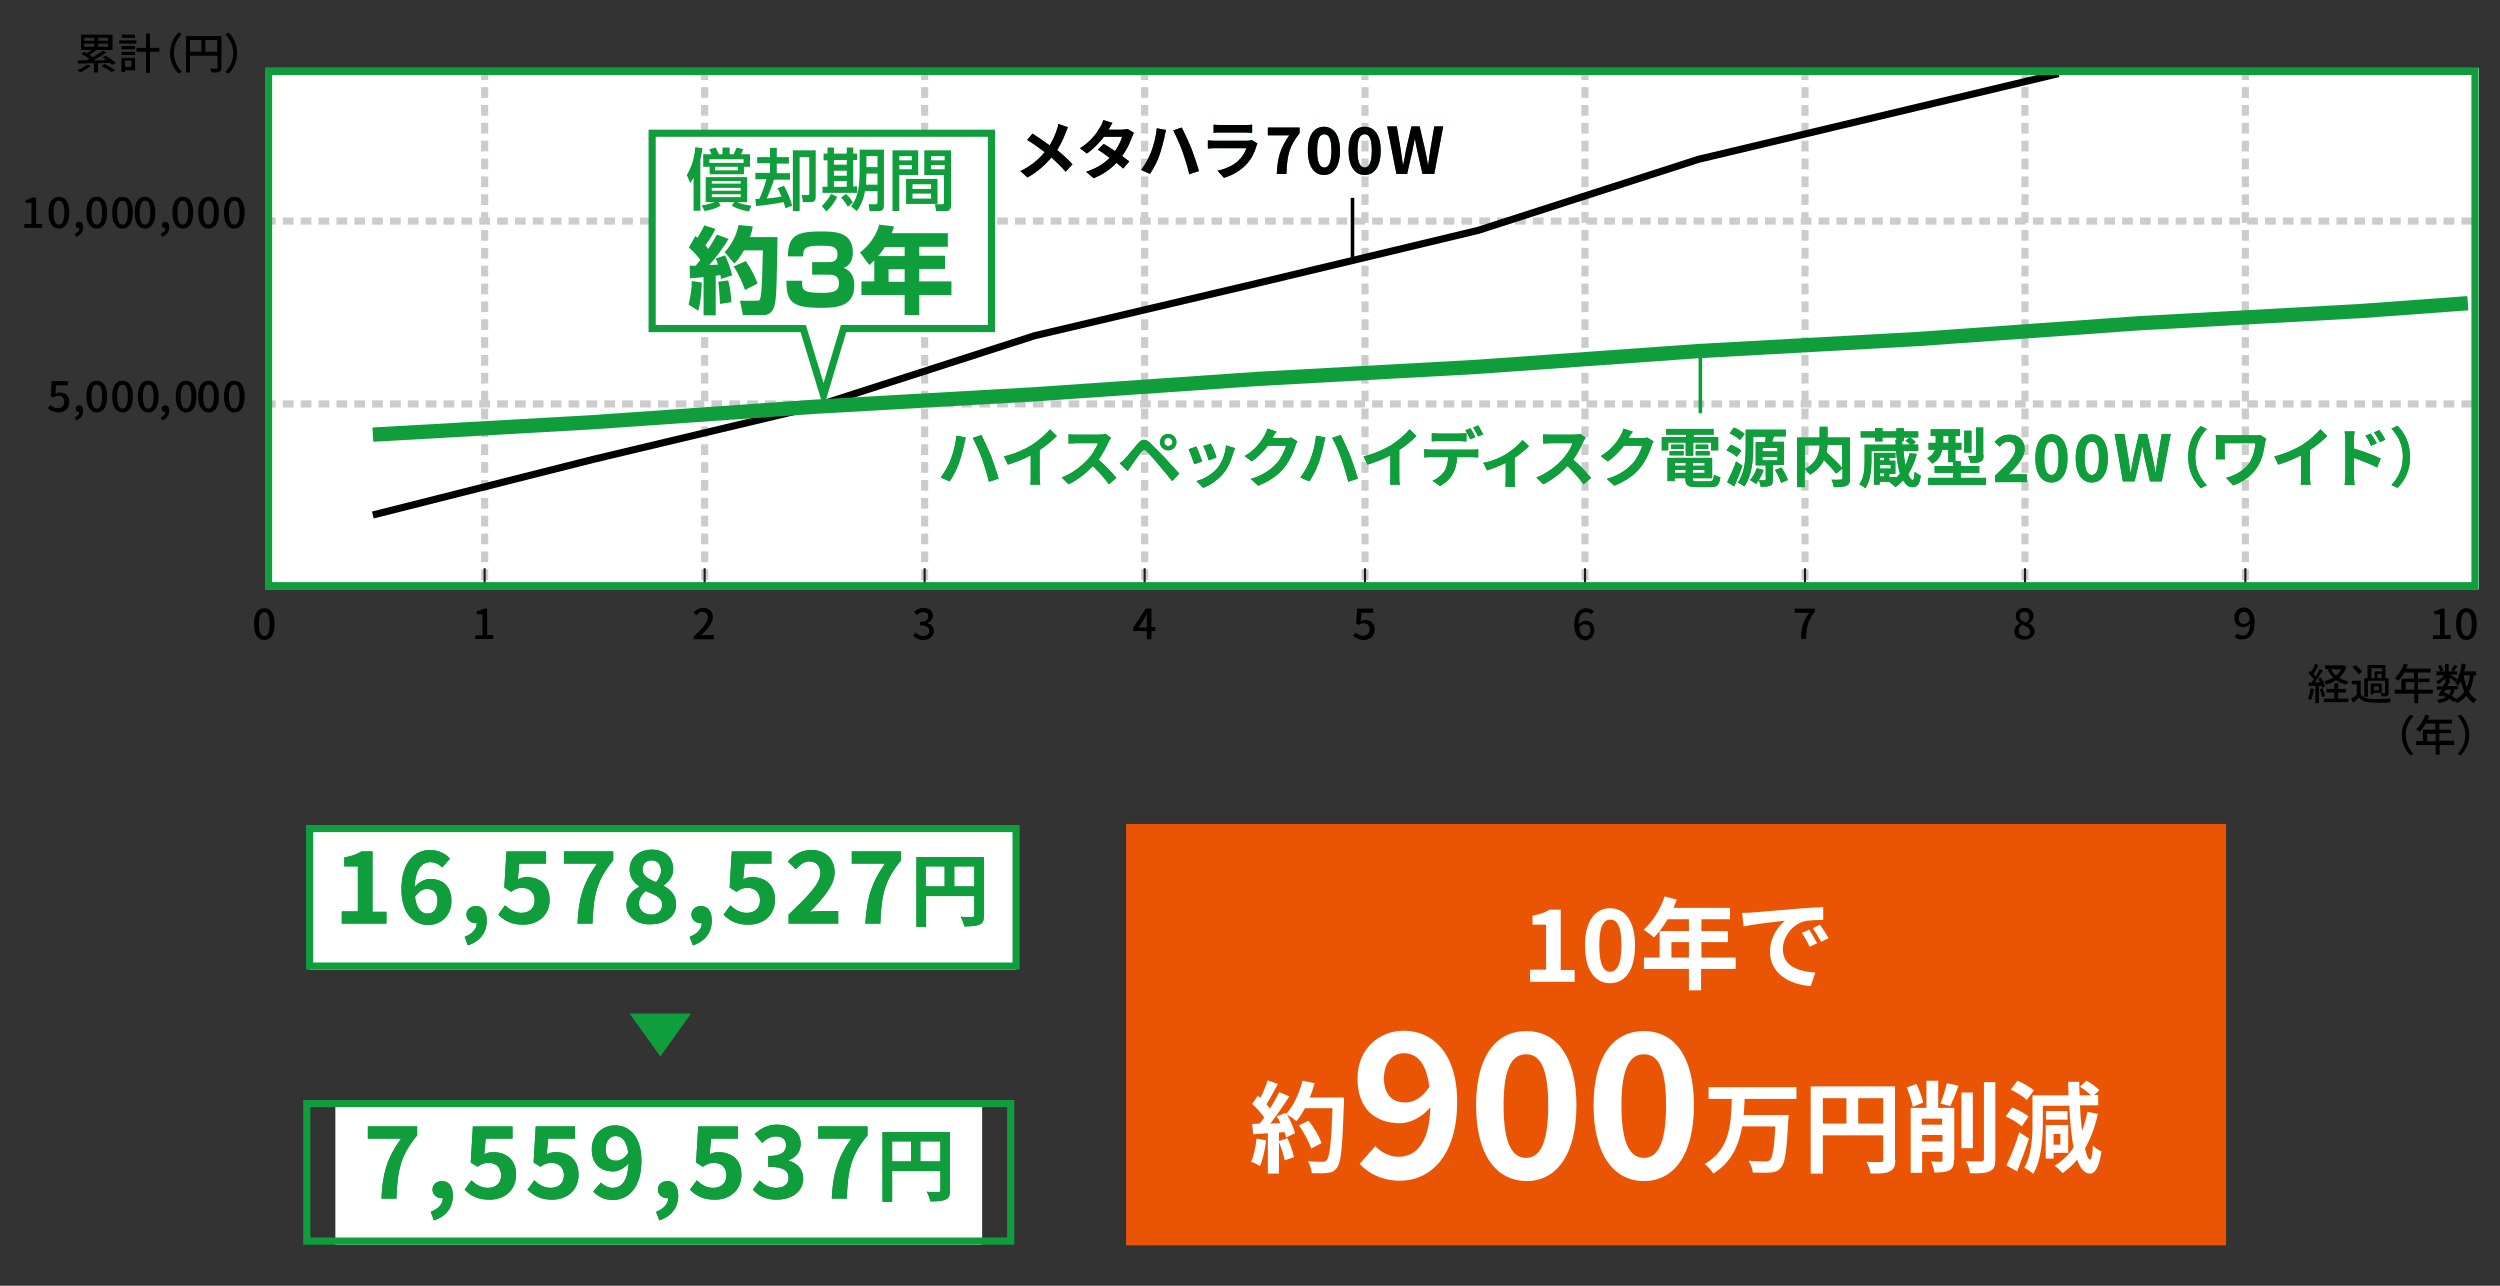 <?xml version="1.0" encoding="utf-8"?>
<!-- Generator: Adobe Illustrator 25.2.1, SVG Export Plug-In . SVG Version: 6.00 Build 0)  -->
<svg version="1.1" xmlns="http://www.w3.org/2000/svg" xmlns:xlink="http://www.w3.org/1999/xlink" x="0px" y="0px"
	 viewBox="0 0 700 360" style="enable-background:new 0 0 700 360;" xml:space="preserve">
<rect x="0" y="0" width="700" height="360" fill="#333333" stroke="none"/>
<style type="text/css">
	.st0{fill:none;}
	.st1{fill:#E95504;}
	.st2{fill:#FFFFFF;}
	.st3{fill:none;stroke:#109D3C;stroke-width:2;}
	.st4{fill:#109D3C;}
	.st5{fill:none;stroke:#CCCCCC;stroke-width:2;stroke-miterlimit:10;stroke-dasharray:3,2;}
	.st6{fill:none;stroke:#000000;stroke-width:2;stroke-miterlimit:10;}
	.st7{fill:none;stroke:#109D3C;stroke-width:4;stroke-miterlimit:10;}
	.st8{fill:none;stroke:#000000;stroke-miterlimit:10;}
	.st9{fill:none;stroke:#109D3C;stroke-miterlimit:10;}
	.st10{fill:none;stroke:#231815;stroke-width:0.6;stroke-linejoin:round;stroke-miterlimit:10;}
	.st11{fill:none;stroke:#231815;stroke-width:0.428;stroke-linecap:round;stroke-linejoin:round;stroke-miterlimit:10;}
	.st12{fill:none;stroke:#231815;stroke-width:0.535;stroke-linecap:round;stroke-linejoin:round;stroke-miterlimit:10;}
	.st13{fill-rule:evenodd;clip-rule:evenodd;fill:#E95504;}
	.st14{fill-rule:evenodd;clip-rule:evenodd;fill:#F08C00;}
	
		.st15{fill-rule:evenodd;clip-rule:evenodd;fill:none;stroke:#9E9E9F;stroke-width:0.5;stroke-linecap:round;stroke-linejoin:round;stroke-miterlimit:2.377;}
	.st16{fill-rule:evenodd;clip-rule:evenodd;fill:#F3A251;}
	
		.st17{fill-rule:evenodd;clip-rule:evenodd;fill:#F7B86D;stroke:#9E9E9F;stroke-width:0.5;stroke-linecap:round;stroke-linejoin:round;stroke-miterlimit:2.377;}
	
		.st18{fill-rule:evenodd;clip-rule:evenodd;fill:#FFE57A;stroke:#9E9E9F;stroke-width:0.5;stroke-linecap:round;stroke-linejoin:round;stroke-miterlimit:10;}
	
		.st19{fill-rule:evenodd;clip-rule:evenodd;fill:#FFF57F;stroke:#9E9E9F;stroke-width:0.5;stroke-linecap:round;stroke-linejoin:round;stroke-miterlimit:10;}
	
		.st20{fill-rule:evenodd;clip-rule:evenodd;fill:#FFFAC6;stroke:#9E9E9F;stroke-width:0.5;stroke-linecap:round;stroke-linejoin:round;stroke-miterlimit:10;}
	.st21{fill:none;stroke:#231815;stroke-width:0.428;stroke-miterlimit:10;}
	.st22{fill:none;stroke:#231815;stroke-width:0.428;stroke-miterlimit:10;stroke-dasharray:2.117,2.117;}
	.st23{fill:none;stroke:#231815;stroke-width:0.428;stroke-miterlimit:10;stroke-dasharray:21.168,2.117,2.117,2.117;}
	.st24{fill:#231815;}
	.st25{fill:none;stroke:#FFFFFF;stroke-width:1.2;stroke-linecap:round;stroke-linejoin:round;}
	.st26{fill:none;stroke:#000000;stroke-width:0.4;stroke-linecap:round;stroke-linejoin:round;stroke-miterlimit:10;}
	.st27{fill-rule:evenodd;clip-rule:evenodd;fill:#E95550;}
	.st28{fill-rule:evenodd;clip-rule:evenodd;fill:#F08E4D;}
	
		.st29{fill-rule:evenodd;clip-rule:evenodd;fill:#F08E4D;stroke:#9E9E9F;stroke-width:0.5;stroke-linecap:round;stroke-linejoin:round;stroke-miterlimit:2.377;}
	.st30{fill-rule:evenodd;clip-rule:evenodd;fill:#F3A366;}
	
		.st31{fill-rule:evenodd;clip-rule:evenodd;fill:#FACB7E;stroke:#9E9E9F;stroke-width:0.5;stroke-linecap:round;stroke-linejoin:round;stroke-miterlimit:2.377;}
	.st32{fill:#00A63C;}
	
		.st33{fill-rule:evenodd;clip-rule:evenodd;fill:none;stroke:#9E9E9F;stroke-width:0.5;stroke-linecap:round;stroke-linejoin:round;stroke-miterlimit:10;}
	
		.st34{fill-rule:evenodd;clip-rule:evenodd;fill:#FACA72;stroke:#9E9E9F;stroke-width:0.5;stroke-linecap:round;stroke-linejoin:round;stroke-miterlimit:2.377;}
	
		.st35{fill-rule:evenodd;clip-rule:evenodd;fill:#FFE791;stroke:#9E9E9F;stroke-width:0.5;stroke-linecap:round;stroke-linejoin:round;stroke-miterlimit:10;}
	
		.st36{fill-rule:evenodd;clip-rule:evenodd;fill:#FFF697;stroke:#9E9E9F;stroke-width:0.5;stroke-linecap:round;stroke-linejoin:round;stroke-miterlimit:10;}
	.st37{fill:none;stroke:#FFFFFF;stroke-width:0.4;stroke-linecap:round;stroke-linejoin:round;stroke-miterlimit:10;}
	.st38{fill-rule:evenodd;clip-rule:evenodd;fill:#F4AE7D;}
	.st39{fill-rule:evenodd;clip-rule:evenodd;fill:#FACB7E;}
	
		.st40{fill-rule:evenodd;clip-rule:evenodd;fill:none;stroke:#9E9E9F;stroke-width:0.5;stroke-linecap:round;stroke-linejoin:round;stroke-miterlimit:1.698;}
	
		.st41{fill-rule:evenodd;clip-rule:evenodd;fill:#FFE57A;stroke:#9E9E9F;stroke-width:0.5;stroke-linecap:round;stroke-linejoin:round;stroke-miterlimit:1.698;}
	
		.st42{fill-rule:evenodd;clip-rule:evenodd;fill:#FFF57F;stroke:#9E9E9F;stroke-width:0.5;stroke-linecap:round;stroke-linejoin:round;stroke-miterlimit:1.698;}
	
		.st43{fill-rule:evenodd;clip-rule:evenodd;fill:#FFF8B0;stroke:#9E9E9F;stroke-width:0.5;stroke-linecap:round;stroke-linejoin:round;stroke-miterlimit:1.698;}
	
		.st44{fill-rule:evenodd;clip-rule:evenodd;fill:none;stroke:#9E9E9F;stroke-width:0.501;stroke-linecap:round;stroke-linejoin:round;stroke-miterlimit:10;}
	.st45{fill:none;stroke:#FFFFFF;stroke-width:1.012;stroke-linecap:round;stroke-linejoin:round;}
	.st46{fill:none;stroke:#231815;stroke-width:0.4;stroke-linecap:round;stroke-linejoin:round;stroke-miterlimit:10;}
	.st47{fill-rule:evenodd;clip-rule:evenodd;fill:#E50012;}
	.st48{fill-rule:evenodd;clip-rule:evenodd;fill:#FFF57F;}
	.st49{fill-rule:evenodd;clip-rule:evenodd;fill:#E95520;}
	.st50{fill-rule:evenodd;clip-rule:evenodd;fill:#F3A481;}
</style>
<g id="デザイン">
	<g>
		<g>
			<rect x="315.3" y="230.7" class="st1" width="308" height="118"/>
			<g>
				<g>
					<g>
						<path class="st2" d="M428.4,271.5h4.5v-12.6h-3.8v-2.5c2.1-0.4,3.5-0.9,4.8-1.7h3.1v16.9h3.9v3.3h-12.5V271.5z"/>
					</g>
					<g>
						<path class="st2" d="M443.8,264.7c0-6.8,2.8-10.4,7-10.4s7,3.6,7,10.4c0,6.9-2.7,10.6-7,10.6S443.8,271.5,443.8,264.7z
							 M454,264.7c0-5.6-1.3-7.2-3.1-7.2c-1.8,0-3.1,1.6-3.1,7.2c0,5.6,1.3,7.4,3.1,7.4C452.6,272,454,270.3,454,264.7z"/>
					</g>
					<g>
						<path class="st2" d="M485.9,271.3h-9.6v6h-3.4v-6h-12.6v-3.2h4.4v-7.4h8.2v-3.3h-6c-1.1,2-2.5,3.8-3.8,5.1
							c-0.6-0.6-2.1-1.7-2.9-2.2c2.5-2.1,4.7-5.7,5.9-9.3l3.4,0.9c-0.3,0.8-0.6,1.5-0.9,2.3h15.8v3.2h-8v3.3h7.4v3.1h-7.4v4.3h9.6
							V271.3z M472.9,268.1v-4.3H468v4.3H472.9z"/>
					</g>
					<g>
						<path class="st2" d="M490.5,255.5c2.4-0.2,7-0.6,12.1-1c2.9-0.3,5.9-0.4,7.9-0.5l0,3.6c-1.5,0-3.9,0-5.4,0.4
							c-3.4,0.9-5.9,4.5-5.9,7.8c0,4.6,4.3,6.3,9.1,6.5l-1.3,3.8c-5.9-0.4-11.4-3.5-11.4-9.6c0-4,2.3-7.2,4.2-8.7
							c-2.6,0.3-8.3,0.9-11.6,1.6l-0.4-3.8C488.9,255.6,490,255.6,490.5,255.5z M508.8,264.1l-2.1,1c-0.7-1.5-1.3-2.6-2.2-3.9
							l2.1-0.9C507.2,261.3,508.2,263,508.8,264.1z M512,262.7l-2.1,1c-0.8-1.5-1.4-2.5-2.3-3.8l2-1
							C510.4,260,511.4,261.6,512,262.7z"/>
					</g>
					<g>
						<path class="st2" d="M354.5,319.3c-0.3,2.6-0.9,5.4-1.7,7.2c-0.6-0.4-1.8-1-2.5-1.2c0.8-1.7,1.3-4.1,1.5-6.5L354.5,319.3z
							 M376.3,307.2c0,0,0,1.1,0,1.5c-0.4,12.3-0.8,16.7-1.9,18.2c-0.8,1.1-1.5,1.4-2.7,1.5c-1,0.2-2.7,0.1-4.4,0.1
							c-0.1-1-0.5-2.4-1.1-3.4c1.8,0.2,3.4,0.2,4.1,0.2c0.5,0,0.8-0.1,1.2-0.5c0.8-0.9,1.3-5,1.6-14.5h-7.7
							c-0.8,1.4-1.5,2.6-2.4,3.6c-0.6-0.5-1.8-1.3-2.6-1.8c1,1.8,1.9,3.8,2.2,5.2l-2.5,1.2c-0.1-0.4-0.2-1-0.4-1.5l-1.6,0.1v11.5
							H355v-11.3l-4.1,0.3l-0.3-2.9l2.1-0.1c0.4-0.5,0.9-1.1,1.3-1.7c-0.8-1.2-2.2-2.7-3.4-3.8l1.6-2.3c0.2,0.2,0.4,0.4,0.7,0.6
							c0.8-1.5,1.6-3.4,2-4.9l2.9,1c-1,1.9-2.2,4.1-3.2,5.7c0.4,0.4,0.7,0.8,1,1.2c1-1.6,1.9-3.2,2.6-4.6l2.8,1.2
							c-1.6,2.5-3.5,5.3-5.3,7.6l2.8-0.1c-0.3-0.7-0.6-1.3-1-1.9l2.4-1l0.2,0.3c2.1-2.2,3.7-5.8,4.6-9.3l3.4,0.7
							c-0.4,1.4-0.8,2.7-1.4,4H376.3z M360.5,318.7c0.8,1.7,1.5,3.8,1.8,5.3l-2.6,0.9c-0.2-1.4-1-3.7-1.7-5.4L360.5,318.7z
							 M367.1,321.6c-0.5-1.8-2-4.5-3.4-6.5l2.7-1.3c1.5,1.9,3.1,4.5,3.6,6.3L367.1,321.6z"/>
					</g>
					<g>
						<path class="st2" d="M380.7,325.9l4.4-5c1.5,1.7,4,3,6.4,3c4.8,0,8.7-3.5,9-13.9c-2.3,2.9-5.8,4.5-8.5,4.5
							c-6.9,0-11.9-4-11.9-12.5c0-8.2,5.9-13.4,13-13.4c7.8,0,14.9,6,14.9,19.9c0,15.4-7.7,22.1-16,22.1
							C386.9,330.6,383.1,328.5,380.7,325.9z M393.5,308.7c2.2,0,4.8-1.3,6.7-4.4c-0.8-6.8-3.6-9.4-7.1-9.4c-3.1,0-5.6,2.4-5.6,7.2
							C387.6,306.6,389.9,308.7,393.5,308.7z"/>
					</g>
					<g>
						<path class="st2" d="M413.3,309.5c0-13.7,5.5-20.8,14.1-20.8c8.5,0,14,7.2,14,20.8c0,13.7-5.5,21.2-14,21.2
							C418.8,330.6,413.3,323.2,413.3,309.5z M433.5,309.5c0-11.2-2.6-14.3-6.2-14.3s-6.3,3.1-6.3,14.3c0,11.3,2.7,14.7,6.3,14.7
							S433.5,320.7,433.5,309.5z"/>
					</g>
					<g>
						<path class="st2" d="M446.2,309.5c0-13.7,5.5-20.8,14.1-20.8s14,7.2,14,20.8c0,13.7-5.5,21.2-14,21.2S446.2,323.2,446.2,309.5
							z M466.5,309.5c0-11.2-2.6-14.3-6.2-14.3s-6.3,3.1-6.3,14.3c0,11.3,2.7,14.7,6.3,14.7S466.5,320.7,466.5,309.5z"/>
					</g>
					<g>
						<path class="st2" d="M488.5,307.7c-0.1,1.5-0.1,3-0.3,4.5h12.6c0,0,0,1.1-0.1,1.5c-0.4,8.6-0.9,12-2,13.2
							c-0.8,1-1.7,1.3-3,1.4c-1.1,0.1-3,0.1-4.9,0c-0.1-1-0.6-2.4-1.2-3.3c1.9,0.2,3.8,0.2,4.7,0.2c0.6,0,1-0.1,1.3-0.4
							c0.7-0.7,1.2-3.4,1.5-9.4h-9.3c-0.9,5.2-2.9,10-8.1,13.2c-0.5-0.9-1.5-2-2.4-2.7c7.2-4,7.4-11.5,7.6-18.2h-6.5v-3.3h24.6v3.3
							H488.5z"/>
					</g>
					<g>
						<path class="st2" d="M530.7,324.7c0,1.8-0.4,2.7-1.6,3.3c-1.1,0.6-2.8,0.6-5.3,0.6c-0.2-0.9-0.7-2.5-1.2-3.3
							c1.6,0.1,3.4,0.1,4,0.1c0.5,0,0.7-0.2,0.7-0.7v-6.8h-16.9v10.7h-3.4v-24.4h23.6V324.7z M510.4,314.6h6.6v-7.1h-6.6V314.6z
							 M527.3,314.6v-7.1h-7v7.1H527.3z"/>
					</g>
					<g>
						<path class="st2" d="M535.6,309.9c-0.3-1.4-1-3.7-1.7-5.4l2.7-1c0.8,1.7,1.6,3.8,1.9,5.2L535.6,309.9z M547.1,324.8
							c0,1.5-0.3,2.4-1.3,2.9c-1,0.5-2.3,0.6-4.2,0.6c-0.1-0.9-0.5-2.3-0.9-3.1c1.1,0.1,2.3,0.1,2.7,0.1c0.4,0,0.5-0.1,0.5-0.5v-2.3
							h-5.7v5.9h-3.2v-18.2h4.4v-7.6h3.3v7.6h4.5V324.8z M538.1,313.2v1.7h5.7v-1.7H538.1z M543.9,319.6v-1.8h-5.7v1.8H543.9z
							 M543.3,309c0.7-1.6,1.4-3.9,1.8-5.7l3.3,0.7c-0.7,2-1.6,4.2-2.3,5.7L543.3,309z M552.4,321.5h-3.2v-15.6h3.2V321.5z
							 M558.7,303v21.5c0,2-0.4,2.9-1.5,3.4c-1.1,0.6-3,0.7-5.6,0.6c-0.1-1-0.6-2.5-1.1-3.4c1.8,0.1,3.6,0.1,4.2,0.1
							c0.5,0,0.8-0.2,0.8-0.7V303H558.7z"/>
					</g>
					<g>
						<path class="st2" d="M566.1,315.4c-0.9-0.9-2.9-2.1-4.5-2.8l1.8-2.5c1.6,0.6,3.6,1.7,4.6,2.5L566.1,315.4z M568.1,318.8
							c-1,3.1-2.2,6.4-3.3,9.2l-3-1.7c1.1-2.2,2.6-5.9,3.6-9.3L568.1,318.8z M567.5,308c-0.9-0.9-2.9-2.2-4.5-2.9l1.9-2.5
							c1.6,0.7,3.6,1.8,4.6,2.7L567.5,308z M587.4,311.9c-0.8,3.6-2,6.9-3.6,9.6c0.4,2,0.9,3.1,1.4,3.2c0.4,0,0.7-1.4,0.8-4
							c0.5,0.6,1.8,1.5,2.4,1.7c-0.7,5.1-2.1,6.2-3.2,6.2c-1.5,0-2.7-1.4-3.6-3.9c-1.2,1.5-2.6,2.7-4.1,3.8
							c-0.4-0.6-1.5-1.6-2.2-2.1c2.2-1.3,3.9-3,5.3-5.1c-0.6-3.1-1-7.1-1.2-11.7H572v4.9c0,4.2-0.4,10.3-2.7,14.2
							c-0.5-0.5-1.8-1.4-2.5-1.7c2.1-3.6,2.3-8.8,2.3-12.5v-7.8h10.1c-0.1-1.2-0.1-2.5-0.1-3.8h3.1c0,1.3,0,2.5,0.1,3.8h3.2
							c-0.8-0.8-2-1.7-3.1-2.4l1.8-1.7c1.3,0.7,2.9,1.8,3.6,2.7l-1.4,1.3h1.1v2.9h-5.1c0.1,2.6,0.3,5,0.6,7.1
							c0.6-1.6,1.1-3.4,1.5-5.3L587.4,311.9z M575,322.9v1.5h-2.2v-9.4h6.3v7.8H575z M578.9,313.5h-6v-2.4h6V313.5z M575,317.5v3
							h1.9v-3H575z"/>
					</g>
				</g>
			</g>
			<g>
				<g>
					<rect x="86.7" y="231" class="st2" width="197.8" height="40.5"/>
				</g>
				<g>
					<rect x="86.7" y="232" class="st3" width="197.8" height="38.5"/>
				</g>
				<g>
					<g>
						<path class="st4" d="M95.7,255.2h4.5v-12.6h-3.8v-2.5c2.1-0.4,3.5-0.9,4.8-1.7h3.1v16.9h3.9v3.3H95.7V255.2z"/>
						<path class="st4" d="M95.7,255.2h4.5v-12.6h-3.8v-2.5c2.1-0.4,3.5-0.9,4.8-1.7h3.1v16.9h3.9v3.3H95.7V255.2z"/>
					</g>
					<g>
						<path class="st4" d="M112.4,249c0-7.7,3.8-11,8-11c2.5,0,4.4,1.1,5.6,2.4l-2.2,2.5c-0.7-0.8-2-1.5-3.2-1.5
							c-2.4,0-4.3,1.8-4.5,7c1.1-1.4,2.9-2.3,4.3-2.3c3.5,0,6,2,6,6.2c0,4.1-3,6.7-6.5,6.7C115.9,259,112.4,255.9,112.4,249z
							 M116.2,251.1c0.4,3.4,1.8,4.7,3.5,4.7c1.6,0,2.8-1.2,2.8-3.6c0-2.3-1.2-3.3-3-3.3C118.5,248.9,117.3,249.5,116.2,251.1z"/>
						<path class="st4" d="M112.4,249c0-7.7,3.8-11,8-11c2.5,0,4.4,1.1,5.6,2.4l-2.2,2.5c-0.7-0.8-2-1.5-3.2-1.5
							c-2.4,0-4.3,1.8-4.5,7c1.1-1.4,2.9-2.3,4.3-2.3c3.5,0,6,2,6,6.2c0,4.1-3,6.7-6.5,6.7C115.9,259,112.4,255.9,112.4,249z
							 M116.2,251.1c0.4,3.4,1.8,4.7,3.5,4.7c1.6,0,2.8-1.2,2.8-3.6c0-2.3-1.2-3.3-3-3.3C118.5,248.9,117.3,249.5,116.2,251.1z"/>
					</g>
					<g>
						<path class="st4" d="M130.1,262.3c2.2-0.8,3.4-2.3,3.4-3.8c-0.1,0-0.2,0-0.3,0c-1.3,0-2.6-0.9-2.6-2.4c0-1.5,1.2-2.4,2.7-2.4
							c1.9,0,3,1.5,3,4.1c0,3.3-1.9,5.8-5.3,6.9L130.1,262.3z"/>
						<path class="st4" d="M130.1,262.3c2.2-0.8,3.4-2.3,3.4-3.8c-0.1,0-0.2,0-0.3,0c-1.3,0-2.6-0.9-2.6-2.4c0-1.5,1.2-2.4,2.7-2.4
							c1.9,0,3,1.5,3,4.1c0,3.3-1.9,5.8-5.3,6.9L130.1,262.3z"/>
					</g>
					<g>
						<path class="st4" d="M139.5,256.1l1.9-2.6c1.2,1.1,2.6,2.1,4.6,2.1c2.2,0,3.7-1.3,3.7-3.5c0-2.2-1.4-3.5-3.5-3.5
							c-1.2,0-1.9,0.3-3.1,1.1l-1.9-1.2l0.6-10.1h11.1v3.4h-7.5l-0.4,4.4c0.8-0.4,1.5-0.6,2.5-0.6c3.5,0,6.4,2,6.4,6.3
							c0,4.5-3.4,7-7.3,7C143.3,259,141.1,257.7,139.5,256.1z"/>
						<path class="st4" d="M139.5,256.1l1.9-2.6c1.2,1.1,2.6,2.1,4.6,2.1c2.2,0,3.7-1.3,3.7-3.5c0-2.2-1.4-3.5-3.5-3.5
							c-1.2,0-1.9,0.3-3.1,1.1l-1.9-1.2l0.6-10.1h11.1v3.4h-7.5l-0.4,4.4c0.8-0.4,1.5-0.6,2.5-0.6c3.5,0,6.4,2,6.4,6.3
							c0,4.5-3.4,7-7.3,7C143.3,259,141.1,257.7,139.5,256.1z"/>
					</g>
					<g>
						<path class="st4" d="M167.2,241.8h-9.3v-3.4h13.8v2.5c-4.7,5.7-5.5,9.8-5.8,17.7h-4.2C162,251.6,163.3,247.2,167.2,241.8z"/>
						<path class="st4" d="M167.2,241.8h-9.3v-3.4h13.8v2.5c-4.7,5.7-5.5,9.8-5.8,17.7h-4.2C162,251.6,163.3,247.2,167.2,241.8z"/>
					</g>
					<g>
						<path class="st4" d="M175.4,253.4c0-2.5,1.7-4.1,3.6-5.1v-0.1c-1.6-1.1-2.7-2.6-2.7-4.8c0-3.3,2.7-5.5,6.2-5.5
							c3.7,0,6,2.2,6,5.5c0,2-1.3,3.6-2.7,4.5v0.1c1.9,1.1,3.5,2.5,3.5,5.3c0,3.1-2.8,5.5-7,5.5C178.3,259,175.4,256.7,175.4,253.4z
							 M185.4,253.3c0-2-1.9-2.7-4.6-3.8c-1.1,0.9-1.9,2.1-1.9,3.5c0,1.9,1.5,3.1,3.5,3.1C184.2,256,185.4,255.1,185.4,253.3z
							 M185.1,243.8c0-1.7-1-2.9-2.7-2.9c-1.4,0-2.5,0.9-2.5,2.5c0,1.8,1.6,2.7,3.8,3.6C184.5,246,185.1,244.9,185.1,243.8z"/>
						<path class="st4" d="M175.4,253.4c0-2.5,1.7-4.1,3.6-5.1v-0.1c-1.6-1.1-2.7-2.6-2.7-4.8c0-3.3,2.7-5.5,6.2-5.5
							c3.7,0,6,2.2,6,5.5c0,2-1.3,3.6-2.7,4.5v0.1c1.9,1.1,3.5,2.5,3.5,5.3c0,3.1-2.8,5.5-7,5.5C178.3,259,175.4,256.7,175.4,253.4z
							 M185.4,253.3c0-2-1.9-2.7-4.6-3.8c-1.1,0.9-1.9,2.1-1.9,3.5c0,1.9,1.5,3.1,3.5,3.1C184.2,256,185.4,255.1,185.4,253.3z
							 M185.1,243.8c0-1.7-1-2.9-2.7-2.9c-1.4,0-2.5,0.9-2.5,2.5c0,1.8,1.6,2.7,3.8,3.6C184.5,246,185.1,244.9,185.1,243.8z"/>
					</g>
					<g>
						<path class="st4" d="M193.1,262.3c2.2-0.8,3.4-2.3,3.4-3.8c-0.1,0-0.2,0-0.3,0c-1.3,0-2.6-0.9-2.6-2.4c0-1.5,1.2-2.4,2.7-2.4
							c1.9,0,3,1.5,3,4.1c0,3.3-1.9,5.8-5.3,6.9L193.1,262.3z"/>
						<path class="st4" d="M193.1,262.3c2.2-0.8,3.4-2.3,3.4-3.8c-0.1,0-0.2,0-0.3,0c-1.3,0-2.6-0.9-2.6-2.4c0-1.5,1.2-2.4,2.7-2.4
							c1.9,0,3,1.5,3,4.1c0,3.3-1.9,5.8-5.3,6.9L193.1,262.3z"/>
					</g>
					<g>
						<path class="st4" d="M202.6,256.1l1.9-2.6c1.2,1.1,2.6,2.1,4.6,2.1c2.2,0,3.7-1.3,3.7-3.5c0-2.2-1.4-3.5-3.5-3.5
							c-1.2,0-1.9,0.3-3.1,1.1l-1.9-1.2l0.6-10.1h11.1v3.4h-7.5l-0.4,4.4c0.8-0.4,1.5-0.6,2.5-0.6c3.5,0,6.4,2,6.4,6.3
							c0,4.5-3.4,7-7.3,7C206.3,259,204.1,257.7,202.6,256.1z"/>
						<path class="st4" d="M202.6,256.1l1.9-2.6c1.2,1.1,2.6,2.1,4.6,2.1c2.2,0,3.7-1.3,3.7-3.5c0-2.2-1.4-3.5-3.5-3.5
							c-1.2,0-1.9,0.3-3.1,1.1l-1.9-1.2l0.6-10.1h11.1v3.4h-7.5l-0.4,4.4c0.8-0.4,1.5-0.6,2.5-0.6c3.5,0,6.4,2,6.4,6.3
							c0,4.5-3.4,7-7.3,7C206.3,259,204.1,257.7,202.6,256.1z"/>
					</g>
					<g>
						<path class="st4" d="M220.7,256.2c5.4-5.2,9-8.7,9-11.7c0-2-1.1-3.3-3.1-3.3c-1.5,0-2.7,1-3.8,2.2l-2.2-2.2
							c1.9-2,3.8-3.2,6.6-3.2c3.9,0,6.5,2.5,6.5,6.3c0,3.5-3.2,7.2-6.9,11c1-0.1,2.4-0.2,3.4-0.2h4.5v3.5h-13.9V256.2z"/>
						<path class="st4" d="M220.7,256.2c5.4-5.2,9-8.7,9-11.7c0-2-1.1-3.3-3.1-3.3c-1.5,0-2.7,1-3.8,2.2l-2.2-2.2
							c1.9-2,3.8-3.2,6.6-3.2c3.9,0,6.5,2.5,6.5,6.3c0,3.5-3.2,7.2-6.9,11c1-0.1,2.4-0.2,3.4-0.2h4.5v3.5h-13.9V256.2z"/>
					</g>
					<g>
						<path class="st4" d="M247.8,241.8h-9.3v-3.4h13.8v2.5c-4.7,5.7-5.5,9.8-5.8,17.7h-4.2C242.7,251.6,244,247.2,247.8,241.8z"/>
						<path class="st4" d="M247.8,241.8h-9.3v-3.4h13.8v2.5c-4.7,5.7-5.5,9.8-5.8,17.7h-4.2C242.7,251.6,244,247.2,247.8,241.8z"/>
					</g>
					<g>
						<path class="st4" d="M275.5,256.3c0,1.5-0.3,2.2-1.3,2.6c-0.9,0.4-2.2,0.5-4.2,0.5c-0.1-0.7-0.6-2-1-2.7
							c1.3,0.1,2.7,0.1,3.2,0.1c0.4,0,0.6-0.2,0.6-0.5v-5.4h-13.5v8.6h-2.7v-19.5h18.9V256.3z M259.2,248.2h5.3v-5.6h-5.3V248.2z
							 M272.8,248.2v-5.6h-5.6v5.6H272.8z"/>
						<path class="st4" d="M275.5,256.3c0,1.5-0.3,2.2-1.3,2.6c-0.9,0.4-2.2,0.5-4.2,0.5c-0.1-0.7-0.6-2-1-2.7
							c1.3,0.1,2.7,0.1,3.2,0.1c0.4,0,0.6-0.2,0.6-0.5v-5.4h-13.5v8.6h-2.7v-19.5h18.9V256.3z M259.2,248.2h5.3v-5.6h-5.3V248.2z
							 M272.8,248.2v-5.6h-5.6v5.6H272.8z"/>
					</g>
				</g>
			</g>
			<g>
				<g>
					<rect x="93.9" y="308" class="st2" width="181.1" height="40.5"/>
				</g>
				<g>
					<rect x="85.9" y="309" class="st3" width="197.1" height="38.5"/>
				</g>
				<g>
					<g>
						<path class="st4" d="M112.3,318.8h-9.3v-3.4h13.8v2.5c-4.7,5.7-5.5,9.8-5.8,17.7h-4.2C107.1,328.6,108.4,324.2,112.3,318.8z"
							/>
						<path class="st4" d="M112.3,318.8h-9.3v-3.4h13.8v2.5c-4.7,5.7-5.5,9.8-5.8,17.7h-4.2C107.1,328.6,108.4,324.2,112.3,318.8z"
							/>
					</g>
					<g>
						<path class="st4" d="M120.6,339.3c2.2-0.8,3.4-2.3,3.4-3.8c-0.1,0-0.2,0-0.3,0c-1.3,0-2.6-0.9-2.6-2.4c0-1.5,1.2-2.4,2.7-2.4
							c1.9,0,3,1.5,3,4.1c0,3.3-1.9,5.8-5.3,6.9L120.6,339.3z"/>
						<path class="st4" d="M120.6,339.3c2.2-0.8,3.4-2.3,3.4-3.8c-0.1,0-0.2,0-0.3,0c-1.3,0-2.6-0.9-2.6-2.4c0-1.5,1.2-2.4,2.7-2.4
							c1.9,0,3,1.5,3,4.1c0,3.3-1.9,5.8-5.3,6.9L120.6,339.3z"/>
					</g>
					<g>
						<path class="st4" d="M130.1,333.1l1.9-2.6c1.2,1.1,2.6,2.1,4.6,2.1c2.2,0,3.7-1.3,3.7-3.5c0-2.2-1.4-3.5-3.5-3.5
							c-1.2,0-1.9,0.3-3.1,1.1l-1.9-1.2l0.6-10.1h11.1v3.4h-7.5l-0.4,4.4c0.8-0.4,1.5-0.6,2.5-0.6c3.5,0,6.4,2,6.4,6.3
							c0,4.5-3.4,7-7.3,7C133.8,336,131.6,334.7,130.1,333.1z"/>
						<path class="st4" d="M130.1,333.1l1.9-2.6c1.2,1.1,2.6,2.1,4.6,2.1c2.2,0,3.7-1.3,3.7-3.5c0-2.2-1.4-3.5-3.5-3.5
							c-1.2,0-1.9,0.3-3.1,1.1l-1.9-1.2l0.6-10.1h11.1v3.4h-7.5l-0.4,4.4c0.8-0.4,1.5-0.6,2.5-0.6c3.5,0,6.4,2,6.4,6.3
							c0,4.5-3.4,7-7.3,7C133.8,336,131.6,334.7,130.1,333.1z"/>
					</g>
					<g>
						<path class="st4" d="M147.7,333.1l1.9-2.6c1.2,1.1,2.6,2.1,4.6,2.1c2.2,0,3.7-1.3,3.7-3.5c0-2.2-1.4-3.5-3.5-3.5
							c-1.2,0-1.9,0.3-3.1,1.1l-1.9-1.2l0.6-10.1H161v3.4h-7.5l-0.4,4.4c0.8-0.4,1.5-0.6,2.5-0.6c3.5,0,6.4,2,6.4,6.3
							c0,4.5-3.4,7-7.3,7C151.4,336,149.3,334.7,147.7,333.1z"/>
						<path class="st4" d="M147.7,333.1l1.9-2.6c1.2,1.1,2.6,2.1,4.6,2.1c2.2,0,3.7-1.3,3.7-3.5c0-2.2-1.4-3.5-3.5-3.5
							c-1.2,0-1.9,0.3-3.1,1.1l-1.9-1.2l0.6-10.1H161v3.4h-7.5l-0.4,4.4c0.8-0.4,1.5-0.6,2.5-0.6c3.5,0,6.4,2,6.4,6.3
							c0,4.5-3.4,7-7.3,7C151.4,336,149.3,334.7,147.7,333.1z"/>
					</g>
					<g>
						<path class="st4" d="M166.1,333.6l2.2-2.5c0.7,0.8,2,1.5,3.2,1.5c2.4,0,4.3-1.7,4.5-6.9c-1.1,1.4-2.9,2.3-4.3,2.3
							c-3.5,0-6-2-6-6.2c0-4.1,3-6.7,6.5-6.7c3.9,0,7.4,3,7.4,9.9c0,7.7-3.8,11-8,11C169.1,336,167.3,334.9,166.1,333.6z M172.5,325
							c1.1,0,2.4-0.6,3.4-2.2c-0.4-3.4-1.8-4.7-3.5-4.7c-1.5,0-2.8,1.2-2.8,3.6C169.5,323.9,170.6,325,172.5,325z"/>
						<path class="st4" d="M166.1,333.6l2.2-2.5c0.7,0.8,2,1.5,3.2,1.5c2.4,0,4.3-1.7,4.5-6.9c-1.1,1.4-2.9,2.3-4.3,2.3
							c-3.5,0-6-2-6-6.2c0-4.1,3-6.7,6.5-6.7c3.9,0,7.4,3,7.4,9.9c0,7.7-3.8,11-8,11C169.1,336,167.3,334.9,166.1,333.6z M172.5,325
							c1.1,0,2.4-0.6,3.4-2.2c-0.4-3.4-1.8-4.7-3.5-4.7c-1.5,0-2.8,1.2-2.8,3.6C169.5,323.9,170.6,325,172.5,325z"/>
					</g>
					<g>
						<path class="st4" d="M183.7,339.3c2.2-0.8,3.4-2.3,3.4-3.8c-0.1,0-0.2,0-0.3,0c-1.3,0-2.6-0.9-2.6-2.4c0-1.5,1.2-2.4,2.7-2.4
							c1.9,0,3,1.5,3,4.1c0,3.3-1.9,5.8-5.3,6.9L183.7,339.3z"/>
						<path class="st4" d="M183.7,339.3c2.2-0.8,3.4-2.3,3.4-3.8c-0.1,0-0.2,0-0.3,0c-1.3,0-2.6-0.9-2.6-2.4c0-1.5,1.2-2.4,2.7-2.4
							c1.9,0,3,1.5,3,4.1c0,3.3-1.9,5.8-5.3,6.9L183.7,339.3z"/>
					</g>
					<g>
						<path class="st4" d="M193.2,333.1l1.9-2.6c1.2,1.1,2.6,2.1,4.6,2.1c2.2,0,3.7-1.3,3.7-3.5c0-2.2-1.4-3.5-3.5-3.5
							c-1.2,0-1.9,0.3-3.1,1.1l-1.9-1.2l0.6-10.1h11.1v3.4h-7.5l-0.4,4.4c0.8-0.4,1.5-0.6,2.5-0.6c3.5,0,6.4,2,6.4,6.3
							c0,4.5-3.4,7-7.3,7C196.9,336,194.7,334.7,193.2,333.1z"/>
						<path class="st4" d="M193.2,333.1l1.9-2.6c1.2,1.1,2.6,2.1,4.6,2.1c2.2,0,3.7-1.3,3.7-3.5c0-2.2-1.4-3.5-3.5-3.5
							c-1.2,0-1.9,0.3-3.1,1.1l-1.9-1.2l0.6-10.1h11.1v3.4h-7.5l-0.4,4.4c0.8-0.4,1.5-0.6,2.5-0.6c3.5,0,6.4,2,6.4,6.3
							c0,4.5-3.4,7-7.3,7C196.9,336,194.7,334.7,193.2,333.1z"/>
					</g>
					<g>
						<path class="st4" d="M210.8,333.1l1.9-2.6c1.2,1.2,2.7,2.1,4.6,2.1c2.1,0,3.5-1,3.5-2.7c0-2-1.2-3.2-5.7-3.2v-3
							c3.8,0,5-1.3,5-3c0-1.6-1-2.5-2.8-2.5c-1.5,0-2.7,0.7-3.9,1.8l-2.1-2.5c1.8-1.6,3.8-2.6,6.2-2.6c4,0,6.7,2,6.7,5.4
							c0,2.2-1.3,3.7-3.4,4.6v0.1c2.3,0.6,4.1,2.3,4.1,5c0,3.7-3.3,5.9-7.3,5.9C214.4,336,212.2,334.7,210.8,333.1z"/>
						<path class="st4" d="M210.8,333.1l1.9-2.6c1.2,1.2,2.7,2.1,4.6,2.1c2.1,0,3.5-1,3.5-2.7c0-2-1.2-3.2-5.7-3.2v-3
							c3.8,0,5-1.3,5-3c0-1.6-1-2.5-2.8-2.5c-1.5,0-2.7,0.7-3.9,1.8l-2.1-2.5c1.8-1.6,3.8-2.6,6.2-2.6c4,0,6.7,2,6.7,5.4
							c0,2.2-1.3,3.7-3.4,4.6v0.1c2.3,0.6,4.1,2.3,4.1,5c0,3.7-3.3,5.9-7.3,5.9C214.4,336,212.2,334.7,210.8,333.1z"/>
					</g>
					<g>
						<path class="st4" d="M238.4,318.8h-9.3v-3.4h13.8v2.5c-4.7,5.7-5.5,9.8-5.8,17.7h-4.2C233.2,328.6,234.5,324.2,238.4,318.8z"
							/>
						<path class="st4" d="M238.4,318.8h-9.3v-3.4h13.8v2.5c-4.7,5.7-5.5,9.8-5.8,17.7h-4.2C233.2,328.6,234.5,324.2,238.4,318.8z"
							/>
					</g>
					<g>
						<path class="st4" d="M266,333.3c0,1.5-0.3,2.2-1.3,2.6c-0.9,0.4-2.2,0.5-4.2,0.5c-0.1-0.7-0.6-2-1-2.7
							c1.3,0.1,2.7,0.1,3.2,0.1c0.4,0,0.6-0.2,0.6-0.5v-5.4h-13.5v8.6h-2.7v-19.5H266V333.3z M249.8,325.2h5.3v-5.6h-5.3V325.2z
							 M263.3,325.2v-5.6h-5.6v5.6H263.3z"/>
						<path class="st4" d="M266,333.3c0,1.5-0.3,2.2-1.3,2.6c-0.9,0.4-2.2,0.5-4.2,0.5c-0.1-0.7-0.6-2-1-2.7
							c1.3,0.1,2.7,0.1,3.2,0.1c0.4,0,0.6-0.2,0.6-0.5v-5.4h-13.5v8.6h-2.7v-19.5H266V333.3z M249.8,325.2h5.3v-5.6h-5.3V325.2z
							 M263.3,325.2v-5.6h-5.6v5.6H263.3z"/>
					</g>
				</g>
			</g>
			<g>
				<polygon class="st4" points="176.3,283.8 184.9,295.8 193.5,283.8 				"/>
			</g>
		</g>
		<g>
			<g>
				<g>
					<path d="M133.2,177.9h1.9V172h-1.6v-0.9c0.8-0.1,1.4-0.4,1.9-0.7h1v7.4h1.7v1.1h-5V177.9z"/>
				</g>
				<g>
					<path d="M194.3,178.2c2.5-2.4,3.9-3.9,3.9-5.3c0-0.9-0.5-1.6-1.5-1.6c-0.7,0-1.3,0.4-1.7,1l-0.8-0.8c0.8-0.8,1.5-1.3,2.7-1.3
						c1.6,0,2.7,1,2.7,2.6c0,1.6-1.4,3.2-3.3,5.1c0.4,0,1-0.1,1.4-0.1h2.2v1.2h-5.7V178.2z"/>
				</g>
				<g>
					<path d="M255.7,178l0.7-0.9c0.5,0.5,1.2,1,2.1,1c1,0,1.7-0.5,1.7-1.4c0-0.9-0.6-1.6-2.6-1.6v-1c1.7,0,2.3-0.6,2.3-1.5
						c0-0.8-0.5-1.2-1.4-1.2c-0.7,0-1.3,0.3-1.8,0.8l-0.7-0.9c0.7-0.6,1.5-1.1,2.5-1.1c1.6,0,2.7,0.8,2.7,2.2c0,1-0.6,1.7-1.5,2v0.1
						c1,0.3,1.8,1,1.8,2.2c0,1.5-1.3,2.5-3,2.5C257.2,179.2,256.3,178.6,255.7,178z"/>
				</g>
				<g>
					<path d="M321.1,176.7h-3.8v-0.9l3.5-5.4h1.6v5.2h1.1v1.1h-1.1v2.3h-1.3V176.7z M321.1,175.7v-2.2c0-0.5,0-1.2,0.1-1.7h0
						c-0.2,0.4-0.5,0.8-0.7,1.3l-1.7,2.6H321.1z"/>
				</g>
				<g>
					<path d="M378.9,178l0.7-0.9c0.5,0.5,1.1,0.9,2.1,0.9c1,0,1.8-0.7,1.8-1.8c0-1.1-0.7-1.7-1.7-1.7c-0.6,0-0.9,0.2-1.4,0.5
						l-0.7-0.4l0.3-4.2h4.5v1.2h-3.3l-0.2,2.3c0.4-0.2,0.7-0.3,1.2-0.3c1.5,0,2.7,0.8,2.7,2.7c0,1.9-1.4,2.9-3,2.9
						C380.4,179.2,379.6,178.6,378.9,178z"/>
				</g>
				<g>
					<path d="M440.8,175c0-3.4,1.6-4.7,3.3-4.7c1,0,1.7,0.4,2.2,0.9l-0.8,0.8c-0.3-0.4-0.9-0.6-1.4-0.6c-1.1,0-2.1,0.8-2.1,3.4
						c0.5-0.6,1.3-1,1.9-1c1.5,0,2.5,0.9,2.5,2.7c0,1.7-1.2,2.8-2.6,2.8C442.2,179.2,440.8,177.9,440.8,175z M442.2,175.8
						c0.1,1.6,0.8,2.3,1.7,2.3c0.8,0,1.4-0.6,1.4-1.7c0-1.1-0.5-1.6-1.5-1.6C443.3,174.7,442.7,175,442.2,175.8z"/>
				</g>
				<g>
					<path d="M506.6,171.6h-4.1v-1.2h5.7v0.8c-2,2.5-2.4,4.4-2.5,7.7h-1.4C504.3,175.9,504.9,173.9,506.6,171.6z"/>
				</g>
				<g>
					<path d="M564,176.8c0-1.1,0.8-1.8,1.6-2.3v0c-0.7-0.5-1.2-1.1-1.2-2c0-1.4,1.1-2.3,2.5-2.3c1.5,0,2.5,0.9,2.5,2.3
						c0,0.9-0.6,1.6-1.2,2v0.1c0.8,0.5,1.5,1.1,1.5,2.2c0,1.3-1.2,2.3-2.9,2.3C565.2,179.2,564,178.2,564,176.8z M568.4,176.8
						c0-1-1-1.4-2.2-1.9c-0.6,0.4-1,1-1,1.7c0,0.9,0.7,1.5,1.7,1.5C567.8,178.2,568.4,177.7,568.4,176.8z M568.2,172.7
						c0-0.8-0.5-1.4-1.4-1.4c-0.7,0-1.3,0.5-1.3,1.3c0,0.9,0.8,1.3,1.8,1.7C568,173.8,568.2,173.2,568.2,172.7z"/>
				</g>
				<g>
					<path d="M625.7,178.2l0.8-0.9c0.3,0.4,0.9,0.7,1.4,0.7c1.1,0,2.1-0.9,2.1-3.4c-0.5,0.7-1.3,1-1.9,1c-1.5,0-2.5-0.9-2.5-2.7
						c0-1.7,1.2-2.8,2.6-2.8c1.7,0,3.1,1.3,3.1,4.2c0,3.4-1.6,4.7-3.3,4.7C626.9,179.2,626.2,178.8,625.7,178.2z M628.3,174.7
						c0.5,0,1.2-0.3,1.7-1.1c-0.2-1.6-0.8-2.3-1.7-2.3c-0.8,0-1.4,0.6-1.4,1.7C626.8,174.1,627.3,174.7,628.3,174.7z"/>
				</g>
				<g>
					<path d="M681.3,177.9h1.9V172h-1.6v-0.9c0.8-0.1,1.4-0.4,1.9-0.7h1v7.4h1.7v1.1h-5V177.9z"/>
					<path d="M687.7,174.7c0-2.9,1.1-4.4,2.9-4.4c1.8,0,2.9,1.5,2.9,4.4c0,2.9-1.1,4.5-2.9,4.5C688.8,179.2,687.7,177.6,687.7,174.7
						z M692.1,174.7c0-2.5-0.6-3.3-1.5-3.3s-1.5,0.9-1.5,3.3c0,2.5,0.6,3.4,1.5,3.4S692.1,177.2,692.1,174.7z"/>
				</g>
				<g>
					<g>
						<g>
							<path d="M71.1,174.7c0-2.9,1.1-4.4,2.9-4.4c1.8,0,2.9,1.5,2.9,4.4c0,2.9-1.1,4.5-2.9,4.5C72.2,179.2,71.1,177.6,71.1,174.7z
								 M75.5,174.7c0-2.5-0.6-3.3-1.5-3.3s-1.5,0.9-1.5,3.3c0,2.5,0.6,3.4,1.5,3.4S75.5,177.2,75.5,174.7z"/>
						</g>
					</g>
				</g>
				<g>
					<g>
						<g>
							<path d="M647.9,192.9c-0.2,1.1-0.4,2.3-0.8,3.1c-0.2-0.1-0.6-0.3-0.9-0.4c0.4-0.7,0.6-1.8,0.7-2.8L647.9,192.9z M649.3,192
								v4.9h-1V192c-0.7,0-1.3,0.1-1.8,0.1l-0.1-1l0.8,0c0.2-0.3,0.5-0.6,0.7-0.9c-0.4-0.5-1-1.2-1.5-1.7l0.5-0.7
								c0.1,0.1,0.2,0.2,0.3,0.3c0.4-0.7,0.8-1.5,1-2.2l1,0.4c-0.4,0.8-0.9,1.7-1.4,2.4c0.2,0.2,0.4,0.5,0.6,0.7
								c0.4-0.7,0.8-1.4,1.1-2.1l0.9,0.4c-0.7,1.1-1.5,2.4-2.3,3.4c0.5,0,1,0,1.5-0.1c-0.2-0.3-0.3-0.7-0.5-1l0.8-0.3
								c0.5,0.8,0.9,1.8,1.1,2.5l-0.8,0.4c0-0.2-0.1-0.4-0.2-0.6L649.3,192z M650.3,192.7c0.3,0.7,0.6,1.6,0.8,2.2l-0.9,0.3
								c-0.1-0.6-0.4-1.5-0.7-2.2L650.3,192.7z M657,186.7c-0.4,1.3-1.2,2.3-2,3.1c0.8,0.5,1.6,0.8,2.6,1c-0.2,0.2-0.5,0.6-0.7,0.9
								c-1.1-0.3-2-0.7-2.8-1.3c-0.8,0.6-1.8,1-2.8,1.3c-0.1-0.3-0.4-0.7-0.6-0.9c0.9-0.3,1.8-0.6,2.6-1.1c-0.6-0.6-1.2-1.4-1.6-2.2
								l0.7-0.2H651v-1h5.1l0.2,0L657,186.7z M654.7,195.6h2.8v1h-6.8v-1h2.9v-1.7h-2.2v-1h2.2v-1.6h1.1v1.6h2.2v1h-2.2V195.6z
								 M652.7,187.4c0.3,0.7,0.8,1.3,1.4,1.8c0.6-0.5,1.1-1.1,1.4-1.8H652.7z"/>
							<path d="M661,194.4c0.5,0.8,1.5,1.2,2.8,1.3c1.4,0.1,4.1,0,5.7-0.1c-0.1,0.3-0.3,0.8-0.4,1.1c-1.4,0.1-3.9,0.1-5.3,0
								c-1.5-0.1-2.5-0.5-3.3-1.4c-0.5,0.5-1,1-1.6,1.5l-0.6-1.1c0.5-0.3,1.1-0.8,1.6-1.2v-2.9h-1.4v-1h2.5V194.4z M660.4,188.8
								c-0.3-0.6-1.1-1.4-1.8-2l0.9-0.6c0.7,0.5,1.5,1.3,1.9,1.9L660.4,188.8z M663,195.1h-1v-5.2h0.9v-3.7h5v3.7h0.9v4.1
								c0,0.5-0.1,0.7-0.4,0.9c-0.3,0.1-0.8,0.1-1.5,0.1c0-0.3-0.2-0.6-0.3-0.9c0.4,0,0.9,0,1,0c0.1,0,0.2,0,0.2-0.2v-3.3H663V195.1
								z M666.9,194h-2.3v0.4h-0.8v-3h3.1V194z M663.9,189.9h1V188h2.1v-0.9h-3V189.9z M666.1,192.2h-1.4v1.1h1.4V192.2z
								 M666.9,188.7h-1.2v1.2h1.2V188.7z"/>
							<path d="M681.3,194.2h-4.2v2.7H676v-2.7h-5.5v-1.1h1.9V190h3.5v-1.7h-2.7c-0.5,0.9-1.1,1.7-1.7,2.3c-0.2-0.2-0.7-0.6-1-0.7
								c1.1-0.9,2.1-2.5,2.6-4.1l1.1,0.3c-0.1,0.4-0.3,0.8-0.5,1.1h6.9v1.1h-3.6v1.7h3.3v1h-3.3v2.1h4.2V194.2z M676,193.2V191h-2.4
								v2.1H676z"/>
							<path d="M692.7,189.1c-0.3,1.9-0.7,3.4-1.4,4.6c0.6,0.9,1.3,1.7,2.2,2.2c-0.3,0.2-0.6,0.6-0.8,1c-0.9-0.5-1.6-1.2-2.1-2.1
								c-0.7,0.9-1.6,1.6-2.7,2.1c-0.1-0.2-0.3-0.5-0.4-0.7l-0.4,0.4c-0.3-0.3-0.8-0.6-1.3-0.9c-0.7,0.6-1.6,0.9-2.9,1.2
								c-0.1-0.3-0.3-0.7-0.5-0.9c1-0.2,1.8-0.4,2.4-0.8c-0.3-0.2-0.6-0.3-0.9-0.5l-0.2,0.3l-1-0.3c0.3-0.4,0.6-1,0.9-1.6h-1.3v-0.9
								h1.7c0.2-0.3,0.3-0.6,0.4-0.9l0.3,0.1v-1.4c-0.6,0.6-1.3,1.2-2,1.6c-0.1-0.3-0.4-0.6-0.6-0.8c0.8-0.3,1.7-1,2.2-1.7h-2.1V188
								h1.1c-0.1-0.4-0.4-1-0.7-1.5l0.8-0.3c0.3,0.5,0.6,1.1,0.8,1.5l-0.8,0.3h1.2v-2.1h1v2.1h2.4v0.9H686c0.5,0.3,1.7,1,2,1.2
								l-0.6,0.8c-0.3-0.3-0.9-0.8-1.5-1.2v1.6h-0.6l0.3,0.1c-0.1,0.2-0.2,0.5-0.3,0.7h3v0.9h-1c-0.2,0.7-0.4,1.4-0.8,1.9
								c0.5,0.3,0.9,0.5,1.2,0.8c1-0.5,1.7-1.2,2.3-2c-0.4-0.9-0.7-1.8-1-2.9c-0.2,0.4-0.5,0.9-0.7,1.2c-0.2-0.2-0.6-0.6-0.9-0.8
								c1-1.2,1.6-3.3,1.9-5.4l1.1,0.2c-0.1,0.7-0.3,1.4-0.4,2h3.3v1.1H692.7z M684.8,193.1c-0.2,0.3-0.3,0.6-0.4,0.8
								c0.4,0.2,0.9,0.3,1.3,0.6c0.3-0.4,0.5-0.8,0.6-1.4H684.8z M688.1,186.5c-0.4,0.5-0.8,1.1-1.1,1.5l-0.7-0.3
								c0.3-0.4,0.7-1.1,0.9-1.5L688.1,186.5z M689.8,189.1c0.2,1.2,0.5,2.4,0.9,3.4c0.4-1,0.7-2.1,0.9-3.4H689.8z"/>
							<path d="M674.9,200.1l0.9,0.4c-1.3,1.4-2.2,3.1-2.2,5.3s0.9,3.9,2.2,5.3l-0.9,0.4c-1.4-1.4-2.4-3.3-2.4-5.7
								S673.5,201.4,674.9,200.1z"/>
							<path d="M687.3,208.6h-4.2v2.7H682v-2.7h-5.5v-1.1h1.9v-3.2h3.5v-1.7h-2.7c-0.5,0.9-1.1,1.7-1.7,2.3c-0.2-0.2-0.7-0.6-1-0.7
								c1.1-0.9,2.1-2.5,2.6-4.1l1.1,0.3c-0.1,0.4-0.3,0.8-0.5,1.1h6.9v1.1h-3.6v1.7h3.3v1h-3.3v2.1h4.2V208.6z M682,207.6v-2.1
								h-2.4v2.1H682z"/>
							<path d="M689,211.5l-0.9-0.4c1.3-1.4,2.2-3.1,2.2-5.3s-0.9-3.9-2.2-5.3l0.9-0.4c1.4,1.4,2.4,3.3,2.4,5.7
								S690.3,210.1,689,211.5z"/>
						</g>
					</g>
				</g>
			</g>
			<g>
				<rect x="74.3" y="19" class="st2" width="619.8" height="146"/>
			</g>
			<g>
				<path d="M25.4,18.4c-0.8,0.7-1.9,1.4-2.9,1.9c-0.2-0.2-0.6-0.6-0.8-0.7c1-0.4,2.1-0.9,2.7-1.5L25.4,18.4z M31.4,18.2
					c-0.2-0.2-0.4-0.4-0.7-0.6c-1.1,0-2.2,0.1-3.3,0.1v2.6h-1.1v-2.6c-1.7,0-3.3,0.1-4.5,0.1l0-0.9c0.7,0,1.5,0,2.4,0
					c0.2-0.1,0.5-0.3,0.8-0.4c-0.6-0.5-1.5-1-2.2-1.4l0.8-0.6c0.3,0.1,0.5,0.3,0.8,0.4c0.4-0.3,0.8-0.6,1.2-0.9h-2.9V9.7h8.8V14
					h-4.5l0,0c-0.6,0.5-1.3,1-1.9,1.4c0.3,0.2,0.6,0.4,0.9,0.6c1-0.6,2.1-1.3,2.8-1.8l1,0.5c-1.1,0.7-2.4,1.6-3.7,2.2
					c1.2,0,2.5,0,3.7-0.1c-0.4-0.3-0.8-0.5-1.1-0.7l0.8-0.5c1,0.5,2.3,1.4,2.9,2L31.4,18.2z M23.6,11.4h2.8v-0.8h-2.8V11.4z
					 M23.6,13.1h2.8v-0.9h-2.8V13.1z M30.3,10.6h-2.8v0.8h2.8V10.6z M30.3,12.2h-2.8v0.9h2.8V12.2z M29.3,17.9
					c0.9,0.5,2.2,1.2,2.9,1.7l-0.9,0.6c-0.6-0.5-1.9-1.2-2.9-1.7L29.3,17.9z"/>
				<path d="M38.2,12.2h-4.8v-0.9h4.8V12.2z M37.8,19.7H35v0.5h-1v-4h3.8V19.7z M34,12.9h3.8v0.9H34V12.9z M34,14.5h3.8v0.9H34V14.5
					z M37.8,10.6h-3.7V9.7h3.7V10.6z M35,17v1.7h1.8V17H35z M44.6,14.5H42v5.9h-1.1v-5.9h-2.7v-1.1h2.7v-4H42v4h2.6V14.5z"/>
				<path d="M50,9.1l0.9,0.4c-1.3,1.4-2.2,3.1-2.2,5.3s0.9,3.9,2.2,5.3L50,20.6c-1.4-1.4-2.4-3.3-2.4-5.7S48.6,10.5,50,9.1z"/>
				<path d="M62,18.9c0,0.6-0.1,1-0.6,1.2c-0.4,0.2-1.1,0.2-2.2,0.2c0-0.3-0.2-0.8-0.4-1.1c0.8,0,1.5,0,1.8,0c0.2,0,0.3-0.1,0.3-0.3
					v-3.3h-7.7v4.7h-1.1V10.1H62V18.9z M53.2,14.5h3.2v-3.3h-3.2V14.5z M60.8,14.5v-3.3h-3.3v3.3H60.8z"/>
				<path d="M64,20.6l-0.9-0.4c1.3-1.4,2.2-3.1,2.2-5.3s-0.9-3.9-2.2-5.3L64,9.1c1.4,1.4,2.4,3.3,2.4,5.7S65.4,19.2,64,20.6z"/>
			</g>
			<g>
				<g>
					<line class="st5" x1="628.7" y1="19.4" x2="628.7" y2="164.6"/>
					<line class="st5" x1="567" y1="19.4" x2="567" y2="164.6"/>
					<line class="st5" x1="505.4" y1="19.4" x2="505.4" y2="164.6"/>
					<line class="st5" x1="443.8" y1="19.4" x2="443.8" y2="164.6"/>
					<line class="st5" x1="382.2" y1="19.4" x2="382.2" y2="164.6"/>
					<line class="st5" x1="320.5" y1="19.4" x2="320.5" y2="164.6"/>
					<line class="st5" x1="258.9" y1="19.4" x2="258.9" y2="164.6"/>
					<line class="st5" x1="197.3" y1="19.4" x2="197.3" y2="164.6"/>
					<line class="st5" x1="135.7" y1="19.4" x2="135.7" y2="164.6"/>
				</g>
			</g>
			<g>
				<g>
					<g>
						<path d="M13.4,114.3l0.7-0.9c0.5,0.5,1.1,0.9,2.1,0.9c1,0,1.8-0.7,1.8-1.8c0-1.1-0.7-1.7-1.7-1.7c-0.6,0-0.9,0.2-1.4,0.5
							l-0.7-0.4l0.3-4.2h4.5v1.2h-3.3l-0.2,2.3c0.4-0.2,0.7-0.3,1.2-0.3c1.5,0,2.7,0.8,2.7,2.7c0,1.9-1.4,2.9-3,2.9
							C14.9,115.4,14,114.9,13.4,114.3z"/>
						<path d="M20.9,116.9c0.8-0.3,1.3-0.9,1.3-1.6c0,0-0.1,0-0.1,0c-0.5,0-0.9-0.3-0.9-0.9c0-0.5,0.4-0.9,1-0.9
							c0.7,0,1.1,0.6,1.1,1.5c0,1.3-0.7,2.2-2,2.7L20.9,116.9z"/>
						<path d="M24.2,111c0-2.9,1.1-4.4,2.9-4.4c1.8,0,2.9,1.5,2.9,4.4c0,2.9-1.1,4.5-2.9,4.5C25.3,115.4,24.2,113.8,24.2,111z
							 M28.6,111c0-2.5-0.6-3.3-1.5-3.3c-0.9,0-1.5,0.9-1.5,3.3c0,2.5,0.6,3.4,1.5,3.4C27.9,114.4,28.6,113.4,28.6,111z"/>
						<path d="M31.4,111c0-2.9,1.1-4.4,2.9-4.4c1.8,0,2.9,1.5,2.9,4.4c0,2.9-1.1,4.5-2.9,4.5C32.5,115.4,31.4,113.8,31.4,111z
							 M35.8,111c0-2.5-0.6-3.3-1.5-3.3c-0.9,0-1.5,0.9-1.5,3.3c0,2.5,0.6,3.4,1.5,3.4C35.2,114.4,35.8,113.4,35.8,111z"/>
						<path d="M38.6,111c0-2.9,1.1-4.4,2.9-4.4c1.8,0,2.9,1.5,2.9,4.4c0,2.9-1.1,4.5-2.9,4.5C39.7,115.4,38.6,113.8,38.6,111z
							 M43,111c0-2.5-0.6-3.3-1.5-3.3c-0.9,0-1.5,0.9-1.5,3.3c0,2.5,0.6,3.4,1.5,3.4C42.4,114.4,43,113.4,43,111z"/>
						<path d="M45,116.9c0.8-0.3,1.3-0.9,1.3-1.6c0,0-0.1,0-0.1,0c-0.5,0-0.9-0.3-0.9-0.9c0-0.5,0.4-0.9,1-0.9
							c0.7,0,1.1,0.6,1.1,1.5c0,1.3-0.7,2.2-2,2.7L45,116.9z"/>
						<path d="M49.2,111c0-2.9,1.1-4.4,2.9-4.4c1.8,0,2.9,1.5,2.9,4.4c0,2.9-1.1,4.5-2.9,4.5C50.3,115.4,49.2,113.8,49.2,111z
							 M53.6,111c0-2.5-0.6-3.3-1.5-3.3c-0.9,0-1.5,0.9-1.5,3.3c0,2.5,0.6,3.4,1.5,3.4C52.9,114.4,53.6,113.4,53.6,111z"/>
						<path d="M55.5,111c0-2.9,1.1-4.4,2.9-4.4c1.8,0,2.9,1.5,2.9,4.4c0,2.9-1.1,4.5-2.9,4.5C56.6,115.4,55.5,113.8,55.5,111z
							 M59.9,111c0-2.5-0.6-3.3-1.5-3.3c-0.9,0-1.5,0.9-1.5,3.3c0,2.5,0.6,3.4,1.5,3.4C59.2,114.4,59.9,113.4,59.9,111z"/>
						<path d="M62.7,111c0-2.9,1.1-4.4,2.9-4.4c1.8,0,2.9,1.5,2.9,4.4c0,2.9-1.1,4.5-2.9,4.5C63.8,115.4,62.7,113.8,62.7,111z
							 M67.1,111c0-2.5-0.6-3.3-1.5-3.3c-0.9,0-1.5,0.9-1.5,3.3c0,2.5,0.6,3.4,1.5,3.4C66.5,114.4,67.1,113.4,67.1,111z"/>
					</g>
				</g>
				<g>
					<g>
						<path d="M6.9,62.7h1.9v-5.9H7.2V56c0.8-0.1,1.4-0.4,1.9-0.7h1v7.4h1.7v1.1h-5V62.7z"/>
						<path d="M13.6,59.5c0-2.9,1.1-4.4,2.9-4.4c1.8,0,2.9,1.5,2.9,4.4c0,2.9-1.1,4.5-2.9,4.5C14.7,64,13.6,62.4,13.6,59.5z
							 M18,59.5c0-2.5-0.6-3.3-1.5-3.3c-0.9,0-1.5,0.9-1.5,3.3c0,2.5,0.6,3.4,1.5,3.4C17.4,62.9,18,62,18,59.5z"/>
						<path d="M20.9,65.5c0.8-0.3,1.3-0.9,1.3-1.6c0,0-0.1,0-0.1,0c-0.5,0-0.9-0.3-0.9-0.9c0-0.5,0.4-0.9,1-0.9
							c0.7,0,1.1,0.6,1.1,1.5c0,1.3-0.7,2.2-2,2.7L20.9,65.5z"/>
						<path d="M24.2,59.5c0-2.9,1.1-4.4,2.9-4.4c1.8,0,2.9,1.5,2.9,4.4c0,2.9-1.1,4.5-2.9,4.5C25.3,64,24.2,62.4,24.2,59.5z
							 M28.6,59.5c0-2.5-0.6-3.3-1.5-3.3c-0.9,0-1.5,0.9-1.5,3.3c0,2.5,0.6,3.4,1.5,3.4C27.9,62.9,28.6,62,28.6,59.5z"/>
						<path d="M31.4,59.5c0-2.9,1.1-4.4,2.9-4.4c1.8,0,2.9,1.5,2.9,4.4c0,2.9-1.1,4.5-2.9,4.5C32.5,64,31.4,62.4,31.4,59.5z
							 M35.8,59.5c0-2.5-0.6-3.3-1.5-3.3c-0.9,0-1.5,0.9-1.5,3.3c0,2.5,0.6,3.4,1.5,3.4C35.2,62.9,35.8,62,35.8,59.5z"/>
						<path d="M37.7,59.5c0-2.9,1.1-4.4,2.9-4.4c1.8,0,2.9,1.5,2.9,4.4c0,2.9-1.1,4.5-2.9,4.5C38.8,64,37.7,62.4,37.7,59.5z
							 M42.1,59.5c0-2.5-0.6-3.3-1.5-3.3c-0.9,0-1.5,0.9-1.5,3.3c0,2.5,0.6,3.4,1.5,3.4C41.5,62.9,42.1,62,42.1,59.5z"/>
						<path d="M45,65.5c0.8-0.3,1.3-0.9,1.3-1.6c0,0-0.1,0-0.1,0c-0.5,0-0.9-0.3-0.9-0.9c0-0.5,0.4-0.9,1-0.9c0.7,0,1.1,0.6,1.1,1.5
							c0,1.3-0.7,2.2-2,2.7L45,65.5z"/>
						<path d="M48.3,59.5c0-2.9,1.1-4.4,2.9-4.4c1.8,0,2.9,1.5,2.9,4.4c0,2.9-1.1,4.5-2.9,4.5C49.4,64,48.3,62.4,48.3,59.5z
							 M52.7,59.5c0-2.5-0.6-3.3-1.5-3.3c-0.9,0-1.5,0.9-1.5,3.3c0,2.5,0.6,3.4,1.5,3.4C52,62.9,52.7,62,52.7,59.5z"/>
						<path d="M55.5,59.5c0-2.9,1.1-4.4,2.9-4.4c1.8,0,2.9,1.5,2.9,4.4c0,2.9-1.1,4.5-2.9,4.5C56.6,64,55.5,62.4,55.5,59.5z
							 M59.9,59.5c0-2.5-0.6-3.3-1.5-3.3c-0.9,0-1.5,0.9-1.5,3.3c0,2.5,0.6,3.4,1.5,3.4C59.2,62.9,59.9,62,59.9,59.5z"/>
						<path d="M62.7,59.5c0-2.9,1.1-4.4,2.9-4.4c1.8,0,2.9,1.5,2.9,4.4c0,2.9-1.1,4.5-2.9,4.5C63.8,64,62.7,62.4,62.7,59.5z
							 M67.1,59.5c0-2.5-0.6-3.3-1.5-3.3c-0.9,0-1.5,0.9-1.5,3.3c0,2.5,0.6,3.4,1.5,3.4C66.5,62.9,67.1,62,67.1,59.5z"/>
					</g>
				</g>
			</g>
			<g>
				<line class="st5" x1="74.2" y1="113.1" x2="692.2" y2="113.1"/>
				<line class="st5" x1="74.2" y1="61.9" x2="692.2" y2="61.9"/>
			</g>
			<polyline class="st6" points="104.4,144.2 166.2,128.6 227.9,113.9 289.7,94 352.1,79.3 413.9,64.5 475.6,44.6 537.4,29.9 
				576.4,20.6 			"/>
			<g>
				<polyline class="st7" points="104.4,121.7 166.2,118.2 227.9,113.9 289.7,110.4 352.1,106.1 413.9,102.7 475.6,98.3 537.4,94.9 
					599.1,90.5 660.9,87.1 691,84.9 				"/>
			</g>
			<g>
				<g>
					<path class="st4" d="M298.4,37.1c-0.5,1.4-1.3,3.2-2.4,4.9c1.6,1.3,3.1,2.7,4.3,4l-1.9,2.1c-1.3-1.5-2.6-2.7-4-4
						c-1.6,1.9-3.7,3.9-6.7,5.6l-2-1.8c2.9-1.4,5.1-3.2,6.8-5.3c-1.3-1-3-2.3-4.9-3.4l1.5-1.8c1.4,0.9,3.3,2.2,4.8,3.3
						c0.9-1.4,1.5-2.9,2-4.3c0.2-0.5,0.4-1.2,0.4-1.7l2.7,0.9C298.9,35.9,298.6,36.7,298.4,37.1z"/>
					<path class="st4" d="M310.4,36.3h3.7c0.6,0,1.2-0.1,1.6-0.2l1.8,1.1c-0.2,0.3-0.4,0.8-0.6,1.3c-0.5,1.5-1.4,3.4-2.7,5.2
						c0.8,0.6,1.5,1.1,2,1.5l-1.7,2c-0.5-0.5-1.2-1-1.9-1.6c-1.6,1.7-3.6,3.2-6.4,4.3l-2.1-1.8c3.1-1,5.1-2.4,6.6-3.9
						c-1.2-0.9-2.4-1.7-3.3-2.3l1.6-1.6c1,0.5,2.1,1.3,3.2,2c0.9-1.3,1.7-2.9,2-4h-5.1c-1.3,1.7-2.9,3.4-4.8,4.7l-1.9-1.5
						c3.2-2,4.8-4.4,5.7-6c0.3-0.4,0.7-1.3,0.8-1.9l2.6,0.8C311.1,35.1,310.6,35.9,310.4,36.3z"/>
					<path class="st4" d="M323.9,35.9l2.6,0.5c-0.1,0.5-0.4,1.4-0.4,1.8c-0.3,1.3-0.9,3.7-1.5,5.4c-0.6,1.7-1.7,3.8-2.6,5.1
						l-2.5-1.1c1.1-1.5,2.2-3.4,2.8-5C323,40.8,323.7,38.2,323.9,35.9z M328.5,36.5l2.4-0.8c0.7,1.4,2,4.2,2.7,5.9
						c0.6,1.6,1.6,4.5,2.1,6.3l-2.7,0.9c-0.5-2.1-1.2-4.4-1.9-6.4C330.4,40.5,329.2,37.8,328.5,36.5z"/>
					<path class="st4" d="M351.8,40.9c-0.5,1.7-1.3,3.5-2.7,5c-1.8,2-4.1,3.2-6.4,3.9l-1.8-2c2.7-0.6,4.9-1.7,6.2-3.2
						c1-1,1.5-2.1,1.9-3.1h-8.7c-0.4,0-1.3,0-2.1,0.1v-2.3c0.8,0.1,1.5,0.1,2.1,0.1h8.9c0.6,0,1.1-0.1,1.3-0.2l1.6,1
						C352,40.3,351.9,40.7,351.8,40.9z M341.8,35h6.9c0.6,0,1.4,0,1.9-0.1v2.3c-0.5,0-1.3-0.1-2-0.1h-6.9c-0.6,0-1.4,0-1.9,0.1v-2.3
						C340.4,35,341.2,35,341.8,35z"/>
					<path class="st4" d="M361,37.9h-6v-2.2h8.9v1.6c-3,3.7-3.5,6.3-3.7,11.4h-2.7C357.7,44.2,358.5,41.4,361,37.9z"/>
					<path class="st4" d="M366.2,42.2c0-4.4,1.8-6.7,4.5-6.7c2.7,0,4.5,2.3,4.5,6.7c0,4.4-1.8,6.8-4.5,6.8
						C368,49,366.2,46.6,366.2,42.2z M372.8,42.2c0-3.6-0.8-4.6-2-4.6s-2,1-2,4.6c0,3.6,0.9,4.7,2,4.7S372.8,45.8,372.8,42.2z"/>
					<path class="st4" d="M377.6,42.2c0-4.4,1.8-6.7,4.5-6.7c2.7,0,4.5,2.3,4.5,6.7c0,4.4-1.8,6.8-4.5,6.8
						C379.4,49,377.6,46.6,377.6,42.2z M384.1,42.2c0-3.6-0.8-4.6-2-4.6s-2,1-2,4.6c0,3.6,0.9,4.7,2,4.7S384.1,45.8,384.1,42.2z"/>
					<path class="st4" d="M388.4,35.4h2.7l1.1,6.5c0.2,1.4,0.4,2.8,0.6,4.2h0.1c0.3-1.4,0.6-2.9,0.8-4.2l1.5-6.5h2.3l1.5,6.5
						c0.3,1.4,0.6,2.8,0.8,4.2h0.1c0.2-1.4,0.4-2.9,0.6-4.2l1.1-6.5h2.5l-2.5,13.3h-3.3l-1.5-6.6c-0.2-1-0.4-2.1-0.6-3.1h-0.1
						c-0.2,1-0.4,2.1-0.6,3.1l-1.5,6.6H391L388.4,35.4z"/>
				</g>
				<g>
					<path d="M298.4,37.1c-0.5,1.4-1.3,3.2-2.4,4.9c1.6,1.3,3.1,2.7,4.3,4l-1.9,2.1c-1.3-1.5-2.6-2.7-4-4c-1.6,1.9-3.7,3.9-6.7,5.6
						l-2-1.8c2.9-1.4,5.1-3.2,6.8-5.3c-1.3-1-3-2.3-4.9-3.4l1.5-1.8c1.4,0.9,3.3,2.2,4.8,3.3c0.9-1.4,1.5-2.9,2-4.3
						c0.2-0.5,0.4-1.2,0.4-1.7l2.7,0.9C298.9,35.9,298.6,36.7,298.4,37.1z"/>
					<path d="M310.4,36.3h3.7c0.6,0,1.2-0.1,1.6-0.2l1.8,1.1c-0.2,0.3-0.4,0.8-0.6,1.3c-0.5,1.5-1.4,3.4-2.7,5.2
						c0.8,0.6,1.5,1.1,2,1.5l-1.7,2c-0.5-0.5-1.2-1-1.9-1.6c-1.6,1.7-3.6,3.2-6.4,4.3l-2.1-1.8c3.1-1,5.1-2.4,6.6-3.9
						c-1.2-0.9-2.4-1.7-3.3-2.3l1.6-1.6c1,0.5,2.1,1.3,3.2,2c0.9-1.3,1.7-2.9,2-4h-5.1c-1.3,1.7-2.9,3.4-4.8,4.7l-1.9-1.5
						c3.2-2,4.8-4.4,5.7-6c0.3-0.4,0.7-1.3,0.8-1.9l2.6,0.8C311.1,35.1,310.6,35.9,310.4,36.3z"/>
					<path d="M323.9,35.9l2.6,0.5c-0.1,0.5-0.4,1.4-0.4,1.8c-0.3,1.3-0.9,3.7-1.5,5.4c-0.6,1.7-1.7,3.8-2.6,5.1l-2.5-1.1
						c1.1-1.5,2.2-3.4,2.8-5C323,40.8,323.7,38.2,323.9,35.9z M328.5,36.5l2.4-0.8c0.7,1.4,2,4.2,2.7,5.9c0.6,1.6,1.6,4.5,2.1,6.3
						l-2.7,0.9c-0.5-2.1-1.2-4.4-1.9-6.4C330.4,40.5,329.2,37.8,328.5,36.5z"/>
					<path d="M351.8,40.9c-0.5,1.7-1.3,3.5-2.7,5c-1.8,2-4.1,3.2-6.4,3.9l-1.8-2c2.7-0.6,4.9-1.7,6.2-3.2c1-1,1.5-2.1,1.9-3.1h-8.7
						c-0.4,0-1.3,0-2.1,0.1v-2.3c0.8,0.1,1.5,0.1,2.1,0.1h8.9c0.6,0,1.1-0.1,1.3-0.2l1.6,1C352,40.3,351.9,40.7,351.8,40.9z
						 M341.8,35h6.9c0.6,0,1.4,0,1.9-0.1v2.3c-0.5,0-1.3-0.1-2-0.1h-6.9c-0.6,0-1.4,0-1.9,0.1v-2.3C340.4,35,341.2,35,341.8,35z"/>
					<path d="M361,37.9h-6v-2.2h8.9v1.6c-3,3.7-3.5,6.3-3.7,11.4h-2.7C357.7,44.2,358.5,41.4,361,37.9z"/>
					<path d="M366.2,42.2c0-4.4,1.8-6.7,4.5-6.7c2.7,0,4.5,2.3,4.5,6.7c0,4.4-1.8,6.8-4.5,6.8C368,49,366.2,46.6,366.2,42.2z
						 M372.8,42.2c0-3.6-0.8-4.6-2-4.6s-2,1-2,4.6c0,3.6,0.9,4.7,2,4.7S372.8,45.8,372.8,42.2z"/>
					<path d="M377.6,42.2c0-4.4,1.8-6.7,4.5-6.7c2.7,0,4.5,2.3,4.5,6.7c0,4.4-1.8,6.8-4.5,6.8C379.4,49,377.6,46.6,377.6,42.2z
						 M384.1,42.2c0-3.6-0.8-4.6-2-4.6s-2,1-2,4.6c0,3.6,0.9,4.7,2,4.7S384.1,45.8,384.1,42.2z"/>
					<path d="M388.4,35.4h2.7l1.1,6.5c0.2,1.4,0.4,2.8,0.6,4.2h0.1c0.3-1.4,0.6-2.9,0.8-4.2l1.5-6.5h2.3l1.5,6.5
						c0.3,1.4,0.6,2.8,0.8,4.2h0.1c0.2-1.4,0.4-2.9,0.6-4.2l1.1-6.5h2.5l-2.5,13.3h-3.3l-1.5-6.6c-0.2-1-0.4-2.1-0.6-3.1h-0.1
						c-0.2,1-0.4,2.1-0.6,3.1l-1.5,6.6H391L388.4,35.4z"/>
				</g>
			</g>
			<g>
				<g>
					<path class="st4" d="M267.8,122l2.6,0.5c-0.1,0.5-0.4,1.4-0.4,1.8c-0.3,1.3-0.9,3.7-1.5,5.4c-0.6,1.7-1.7,3.8-2.6,5.1l-2.5-1.1
						c1.1-1.5,2.2-3.4,2.8-5C266.9,126.9,267.6,124.3,267.8,122z M272.4,122.6l2.4-0.8c0.7,1.4,2,4.2,2.7,5.9
						c0.6,1.6,1.6,4.5,2.1,6.3l-2.7,0.9c-0.5-2.1-1.2-4.4-1.9-6.4C274.3,126.6,273.1,124,272.4,122.6z"/>
					<path class="st4" d="M288.9,124.6c1.9-1.2,3.9-3,5.1-4.4l1.9,1.9c-1.4,1.4-3.1,2.8-4.8,3.9v7.3c0,0.8,0,1.9,0.2,2.4h-2.8
						c0.1-0.4,0.1-1.6,0.1-2.4v-5.8c-1.9,1-4.1,1.9-6.4,2.6l-1.1-2.3C284.3,127,287,125.8,288.9,124.6z"/>
					<path class="st4" d="M310.4,123.7c-0.6,1.4-1.6,3.3-2.8,5c1.8,1.5,4,3.9,5,5.1l-2.1,1.8c-1.2-1.6-2.8-3.5-4.5-5.1
						c-1.9,2-4.3,3.9-6.8,5.1l-1.9-1.9c2.9-1.1,5.7-3.3,7.4-5.2c1.2-1.4,2.3-3.1,2.7-4.4h-6.1c-0.8,0-1.7,0.1-2.1,0.1v-2.6
						c0.5,0.1,1.6,0.1,2.1,0.1h6.4c0.8,0,1.5-0.1,1.9-0.2l1.5,1.1C310.9,122.8,310.6,123.4,310.4,123.7z"/>
					<path class="st4" d="M315.1,128.3c0.8-0.8,2.2-2.6,3.5-4.1c1.1-1.3,2.1-1.5,3.5-0.1c1.2,1.1,2.6,2.6,3.7,3.7
						c1.2,1.3,3,3.3,4.4,4.8l-2,2.1c-1.2-1.5-2.7-3.3-3.8-4.6c-1-1.2-2.6-3-3.3-3.7c-0.6-0.6-1-0.5-1.5,0.1c-0.7,0.9-2,2.7-2.7,3.7
						c-0.4,0.6-0.8,1.2-1.2,1.7l-2.2-2.2C314.2,129.3,314.6,128.9,315.1,128.3z M327.1,121.5c1.3,0,2.3,1,2.3,2.3
						c0,1.3-1,2.3-2.3,2.3c-1.3,0-2.3-1-2.3-2.3C324.8,122.5,325.8,121.5,327.1,121.5z M327.1,124.9c0.6,0,1.2-0.5,1.2-1.1
						c0-0.6-0.5-1.2-1.2-1.2s-1.1,0.5-1.1,1.2C326,124.4,326.5,124.9,327.1,124.9z"/>
					<path class="st4" d="M336.6,129.2l-2.2,0.8c-0.3-1-1.2-3.4-1.6-4.2l2.2-0.8C335.4,126,336.3,128.2,336.6,129.2z M345.3,126.8
						c-0.5,1.8-1.2,3.7-2.4,5.3c-1.7,2.2-3.9,3.7-6,4.5l-1.9-1.9c2-0.5,4.5-1.9,6-3.8c1.2-1.5,2.1-3.9,2.3-6.2l2.5,0.8
						C345.6,126,345.5,126.4,345.3,126.8z M340.6,128.1l-2.2,0.8c-0.2-0.9-1-3.1-1.5-4l2.1-0.7C339.5,124.9,340.4,127.2,340.6,128.1
						z"/>
					<path class="st4" d="M356.3,122.6C356.2,122.6,356.2,122.7,356.3,122.6l3.6,0.1c0.6,0,1.2-0.1,1.6-0.2l1.8,1.1
						c-0.2,0.3-0.5,0.8-0.6,1.3c-0.5,1.6-1.5,4-3.1,6c-1.7,2.1-3.9,3.7-7.3,5.1l-2.1-1.9c3.7-1.1,5.7-2.7,7.3-4.4
						c1.2-1.4,2.3-3.6,2.6-4.9h-5.1c-1.2,1.6-2.8,3.2-4.5,4.4l-2-1.5c3.2-1.9,4.7-4.2,5.6-5.8c0.3-0.5,0.6-1.3,0.8-1.9l2.6,0.9
						C356.9,121.4,356.5,122.2,356.3,122.6z"/>
					<path class="st4" d="M368.5,122l2.6,0.5c-0.1,0.5-0.4,1.4-0.4,1.8c-0.3,1.3-0.9,3.7-1.5,5.4c-0.6,1.7-1.7,3.8-2.6,5.1l-2.5-1.1
						c1.1-1.5,2.2-3.4,2.8-5C367.6,126.9,368.3,124.3,368.5,122z M373,122.6l2.4-0.8c0.7,1.4,2,4.2,2.7,5.9c0.6,1.6,1.6,4.5,2.1,6.3
						l-2.7,0.9c-0.5-2.1-1.2-4.4-1.9-6.4C375,126.6,373.8,124,373,122.6z"/>
					<path class="st4" d="M389.6,124.6c1.9-1.2,3.9-3,5.1-4.4l1.9,1.9c-1.4,1.4-3.1,2.8-4.8,3.9v7.3c0,0.8,0,1.9,0.2,2.4h-2.8
						c0.1-0.4,0.1-1.6,0.1-2.4v-5.8c-1.9,1-4.1,1.9-6.4,2.6l-1.1-2.3C385,127,387.6,125.8,389.6,124.6z"/>
					<path class="st4" d="M400.5,125.9h11.8c0.4,0,1.2,0,1.6-0.1v2.3c-0.5,0-1.1-0.1-1.6-0.1H408c-0.1,1.9-0.5,3.4-1.2,4.6
						c-0.6,1.3-2,2.6-3.6,3.5l-2.1-1.5c1.3-0.5,2.5-1.5,3.3-2.6c0.7-1.1,1-2.5,1.1-4h-5c-0.5,0-1.2,0-1.7,0.1v-2.4
						C399.3,125.9,400,125.9,400.5,125.9z M402.8,121.4h5.9c0.6,0,1.3-0.1,1.9-0.1v2.3c-0.6,0-1.3-0.1-1.9-0.1h-5.9
						c-0.6,0-1.4,0-1.9,0.1v-2.3C401.4,121.3,402.2,121.4,402.8,121.4z M413.1,122.4l-1.4,0.6c-0.4-0.7-0.9-1.8-1.4-2.5l1.4-0.6
						C412.2,120.6,412.8,121.8,413.1,122.4z M415.3,121.6l-1.4,0.6c-0.4-0.8-1-1.8-1.4-2.5l1.4-0.6C414.3,119.9,415,121,415.3,121.6
						z"/>
					<path class="st4" d="M421.8,127.1c1.7-1.1,3.6-2.7,4.5-3.9l1.8,1.7c-0.8,0.9-2.4,2.2-4,3.3v6.2c0,0.6,0,1.6,0.1,1.9h-2.7
						c0-0.4,0.1-1.3,0.1-1.9v-4.8c-1.6,0.8-3.6,1.6-5.2,2.1l-1.1-2.1C417.7,129.2,420.4,128,421.8,127.1z"/>
					<path class="st4" d="M443.3,123.7c-0.6,1.4-1.6,3.3-2.8,5c1.8,1.5,4,3.9,5,5.1l-2.1,1.8c-1.2-1.6-2.8-3.5-4.5-5.1
						c-1.9,2-4.3,3.9-6.8,5.1l-1.9-1.9c2.9-1.1,5.7-3.3,7.4-5.2c1.2-1.4,2.3-3.1,2.7-4.4h-6.1c-0.8,0-1.7,0.1-2.1,0.1v-2.6
						c0.5,0.1,1.6,0.1,2.1,0.1h6.4c0.8,0,1.5-0.1,1.9-0.2l1.5,1.1C443.8,122.8,443.4,123.4,443.3,123.7z"/>
					<path class="st4" d="M456,122.6C456,122.6,456,122.7,456,122.6l3.6,0.1c0.6,0,1.2-0.1,1.6-0.2l1.8,1.1
						c-0.2,0.3-0.5,0.8-0.6,1.3c-0.5,1.6-1.5,4-3.1,6c-1.7,2.1-3.9,3.7-7.3,5.1l-2.1-1.9c3.7-1.1,5.7-2.7,7.3-4.4
						c1.2-1.4,2.3-3.6,2.6-4.9h-5.1c-1.2,1.6-2.8,3.2-4.5,4.4l-2-1.5c3.2-1.9,4.7-4.2,5.6-5.8c0.3-0.5,0.6-1.3,0.8-1.9l2.6,0.9
						C456.7,121.4,456.2,122.2,456,122.6z"/>
					<path class="st4" d="M467.2,126.1h-1.9v-3.7h6.8v-0.7h-5.6v-1.6h13.3v1.6h-5.6v0.7h6.9v3.7h-2v-2.2h-5v3.7h-2.1v-3.7h-4.9
						V126.1z M478.7,134.7c0.9,0,1.1-0.3,1.2-1.8c0.4,0.3,1.2,0.6,1.8,0.7c-0.3,2.2-0.8,2.8-2.8,2.8h-3.8c-2.5,0-3.2-0.5-3.2-2.4
						v-0.1h-3v0.8h-2v-6.5h12.5v5.7H474v0.1c0,0.7,0.2,0.8,1.3,0.8H478.7z M467.5,126.3h3.9v1.2h-3.9V126.3z M471.4,125.7h-3.5v-1.2
						h3.5V125.7z M469,129.6v0.8h3v-0.8H469z M472,132.4v-0.8h-3v0.8H472z M477.3,129.6H474v0.8h3.3V129.6z M477.3,132.4v-0.8H474
						v0.8H477.3z M478.3,124.5v1.2h-3.5v-1.2H478.3z M474.8,126.3h3.9v1.2h-3.9V126.3z"/>
					<path class="st4" d="M486.3,127.9c-0.6-0.6-1.9-1.4-2.9-1.8l1.2-1.6c1,0.4,2.4,1.1,3,1.7L486.3,127.9z M487.9,130.4
						c-0.7,1.9-1.5,4-2.3,5.8l-2-1.2c0.7-1.4,1.8-3.7,2.5-5.8L487.9,130.4z M487.2,123.2c-0.6-0.6-1.9-1.4-2.9-1.9l1.2-1.6
						c1,0.4,2.3,1.2,3,1.8L487.2,123.2z M496.4,130.4v3.9c0,0.9-0.1,1.4-0.8,1.7s-1.5,0.3-2.6,0.3c-0.1-0.6-0.3-1.3-0.5-1.8
						c0.6,0,1.4,0,1.6,0c0.2,0,0.3-0.1,0.3-0.3v-3.9h-2.8v-6.5h2.6c0.1-0.5,0.2-1,0.2-1.5h-3.5v3c0,3.2-0.3,7.9-2.5,10.9
						c-0.4-0.3-1.3-0.9-1.8-1.1c2-2.8,2.2-6.9,2.2-9.8v-5h11.2v1.9h-3.3c-0.2,0.5-0.3,1-0.5,1.5h3.3v6.5H496.4z M493.8,131.6
						c-0.5,1.5-1.3,3-2.1,3.9c-0.4-0.3-1.2-0.8-1.7-1.1c0.8-0.8,1.5-2.1,1.9-3.3L493.8,131.6z M493.5,126.4h4.2v-1h-4.2V126.4z
						 M493.5,128.9h4.2v-1h-4.2V128.9z M498.8,130.9c0.7,1.1,1.5,2.5,1.8,3.5l-1.9,0.8c-0.3-1-1-2.5-1.7-3.6L498.8,130.9z"/>
					<path class="st4" d="M518,133.9c0,1.2-0.2,1.7-1,2.1c-0.7,0.3-1.9,0.4-3.5,0.4c-0.1-0.6-0.4-1.6-0.7-2.1c1.1,0.1,2.3,0,2.6,0
						c0.3,0,0.5-0.1,0.5-0.4v-2.7l-1.8,1.4c-0.7-1-2.1-2.4-3.4-3.8c-0.7,1.5-1.9,3-3.9,4.1c-0.3-0.4-1-1.2-1.5-1.6v5.1h-2.1v-13.9
						h6.3v-3h2.2v3h6.3V133.9z M505.4,131.3c3.4-1.8,4-4.4,4.1-6.6h-4.1V131.3z M511.7,124.6c0,0.7-0.1,1.3-0.3,2
						c1.5,1.4,3.5,3.2,4.4,4.5v-6.5H511.7z"/>
					<path class="st4" d="M536.7,127.1c-0.6,2.2-1.4,4.1-2.4,5.7c0.4,1,0.9,1.6,1.2,1.6c0.3,0,0.5-0.5,0.6-2.3
						c0.5,0.4,1.2,0.9,1.7,1c-0.3,2.8-1,3.3-2.5,3.3c-0.9,0-1.7-0.7-2.4-1.9c-0.7,0.7-1.4,1.4-2.2,1.9c-0.3-0.4-1.2-1.1-1.6-1.4
						l0.1-0.1h-2.9v0.8h-1.6v-8.9h6v1.4h-1.7v0.8h1.7v3.7h-1.7v0.9h1.9v0.2c0.4-0.4,0.8-0.8,1.1-1.2c-0.5-1.7-0.9-3.8-1.1-6.3h-6.9
						v2.9c0,2.3-0.3,5.5-1.7,7.5c-0.4-0.3-1.2-0.9-1.7-1.1c1.4-1.8,1.5-4.5,1.5-6.5v-4.6h8.7c0-0.4,0-0.9-0.1-1.3h0.3v-0.7h-3.9v1.1
						h-2.1v-1.1h-4v-1.7h4v-0.9h2.1v0.9h3.9v-0.9h2.1v0.9h4v1.7h-4v1h-0.5c0,0.4,0,0.7,0,1h2.2c-0.3-0.4-0.8-0.8-1.3-1.1l1.3-0.9
						c0.6,0.4,1.3,0.9,1.6,1.3l-0.9,0.7h1.6v1.8H533c0.1,1.5,0.3,2.9,0.5,4c0.5-1,0.9-2.2,1.2-3.4L536.7,127.1z M526.4,128.1v0.8
						h1.2v-0.8H526.4z M529.4,130.2h-3v1h3V130.2z M526.4,133.4h1.2v-0.9h-1.2V133.4z"/>
					<path class="st4" d="M556.1,133.8v2h-16.2v-2h7v-1.4h-5.2v-1.9h5.2v-1.1h-1.4v-3.5h-1.7c-0.3,1.5-1,3-2.8,3.9
						c-0.3-0.4-1-1.2-1.4-1.5c1.3-0.7,1.9-1.5,2.2-2.4h-1.8V124h2v-1.9h-1.4v-1.9h8.2v1.9h-1.3v1.9h1.7v1.9h-1.7v3.2h1.5v1.4h5.2
						v1.9h-5.2v1.4H556.1z M545.6,124v-1.9h-1.5v1.9H545.6z M552,126.7h-2v-6.1h2V126.7z M555.4,127.5c0,1-0.2,1.5-0.9,1.8
						c-0.6,0.3-1.6,0.3-2.8,0.3c-0.1-0.6-0.4-1.4-0.6-1.9c0.8,0,1.7,0,1.9,0c0.3,0,0.3-0.1,0.3-0.3v-7.7h2V127.5z"/>
					<path class="st4" d="M558.5,133.3c3.5-3.3,5.8-5.6,5.8-7.5c0-1.3-0.7-2.1-2-2.1c-1,0-1.8,0.6-2.4,1.4l-1.4-1.4
						c1.2-1.3,2.4-2,4.2-2c2.5,0,4.2,1.6,4.2,4.1c0,2.3-2.1,4.6-4.5,7.1c0.7-0.1,1.5-0.1,2.2-0.1h2.9v2.2h-8.9V133.3z"/>
					<path class="st4" d="M569.9,128.3c0-4.4,1.8-6.7,4.5-6.7c2.7,0,4.5,2.3,4.5,6.7c0,4.4-1.8,6.8-4.5,6.8
						C571.7,135.1,569.9,132.7,569.9,128.3z M576.4,128.3c0-3.6-0.8-4.6-2-4.6s-2,1-2,4.6c0,3.6,0.9,4.7,2,4.7
						S576.4,131.9,576.4,128.3z"/>
					<path class="st4" d="M581.2,128.3c0-4.4,1.8-6.7,4.5-6.7c2.7,0,4.5,2.3,4.5,6.7c0,4.4-1.8,6.8-4.5,6.8
						C583,135.1,581.2,132.7,581.2,128.3z M587.7,128.3c0-3.6-0.8-4.6-2-4.6s-2,1-2,4.6c0,3.6,0.9,4.7,2,4.7
						S587.7,131.9,587.7,128.3z"/>
					<path class="st4" d="M592.1,121.5h2.7l1.1,6.5c0.2,1.4,0.4,2.8,0.6,4.2h0.1c0.3-1.4,0.6-2.9,0.8-4.2l1.5-6.5h2.3l1.5,6.5
						c0.3,1.4,0.6,2.8,0.8,4.2h0.1c0.2-1.4,0.4-2.9,0.6-4.2l1.1-6.5h2.5l-2.5,13.3h-3.3l-1.5-6.6c-0.2-1-0.4-2.1-0.6-3.1h-0.1
						c-0.2,1-0.4,2.1-0.6,3.1l-1.5,6.6h-3.3L592.1,121.5z"/>
					<path class="st4" d="M616.2,119.3l1.7,0.8c-1.8,1.9-3.2,4.4-3.2,7.9c0,3.5,1.4,5.9,3.2,7.9l-1.7,0.8c-1.9-1.9-3.5-4.8-3.5-8.6
						C612.6,124.1,614.2,121.2,616.2,119.3z"/>
					<path class="st4" d="M634.2,124c-0.3,1.9-0.7,4.5-2.1,6.7c-1.5,2.4-3.9,4.2-6.8,5.2l-2-2.1c2.4-0.6,5.2-2.1,6.6-4.3
						c0.9-1.5,1.5-3.5,1.6-5.4h-8.6v3c0,0.3,0,0.9,0.1,1.5h-2.6c0.1-0.6,0.1-1,0.1-1.5v-3.8c0-0.5,0-1-0.1-1.5
						c0.6,0,1.4,0.1,2.2,0.1h8.6c0.6,0,1.2,0,1.7-0.1l1.7,1.1C634.4,123,634.3,123.7,634.2,124z"/>
					<path class="st4" d="M644.6,124.6c1.9-1.2,3.9-3,5.1-4.4l1.9,1.9c-1.4,1.4-3.1,2.8-4.8,3.9v7.3c0,0.8,0,1.9,0.2,2.4h-2.8
						c0.1-0.4,0.1-1.6,0.1-2.4v-5.8c-1.9,1-4.1,1.9-6.4,2.6l-1.1-2.3C640,127,642.6,125.8,644.6,124.6z"/>
					<path class="st4" d="M656.7,123c0-0.6-0.1-1.5-0.2-2.2h2.8c-0.1,0.6-0.2,1.4-0.2,2.2v2.6c2.4,0.7,5.9,2,7.5,2.8l-1,2.5
						c-1.9-1-4.6-2-6.5-2.7v5.1c0,0.5,0.1,1.8,0.2,2.5h-2.8c0.1-0.7,0.2-1.8,0.2-2.5V123z M665.5,124.1l-1.6,0.7
						c-0.5-1.1-0.9-1.9-1.6-2.8l1.5-0.6C664.4,122.2,665.1,123.3,665.5,124.1z M667.9,123.1l-1.5,0.7c-0.6-1.1-1-1.8-1.7-2.7
						l1.5-0.7C666.8,121.2,667.5,122.3,667.9,123.1z"/>
					<path class="st4" d="M671.3,136.6l-1.7-0.8c1.8-1.9,3.2-4.4,3.2-7.9c0-3.5-1.4-5.9-3.2-7.9l1.7-0.8c1.9,1.9,3.5,4.8,3.5,8.6
						C674.9,131.8,673.2,134.7,671.3,136.6z"/>
				</g>
				<g>
					<path class="st4" d="M267.8,122l2.6,0.5c-0.1,0.5-0.4,1.4-0.4,1.8c-0.3,1.3-0.9,3.7-1.5,5.4c-0.6,1.7-1.7,3.8-2.6,5.1l-2.5-1.1
						c1.1-1.5,2.2-3.4,2.8-5C266.9,126.9,267.6,124.3,267.8,122z M272.4,122.6l2.4-0.8c0.7,1.4,2,4.2,2.7,5.9
						c0.6,1.6,1.6,4.5,2.1,6.3l-2.7,0.9c-0.5-2.1-1.2-4.4-1.9-6.4C274.3,126.6,273.1,124,272.4,122.6z"/>
					<path class="st4" d="M288.9,124.6c1.9-1.2,3.9-3,5.1-4.4l1.9,1.9c-1.4,1.4-3.1,2.8-4.8,3.9v7.3c0,0.8,0,1.9,0.2,2.4h-2.8
						c0.1-0.4,0.1-1.6,0.1-2.4v-5.8c-1.9,1-4.1,1.9-6.4,2.6l-1.1-2.3C284.3,127,287,125.8,288.9,124.6z"/>
					<path class="st4" d="M310.4,123.7c-0.6,1.4-1.6,3.3-2.8,5c1.8,1.5,4,3.9,5,5.1l-2.1,1.8c-1.2-1.6-2.8-3.5-4.5-5.1
						c-1.9,2-4.3,3.9-6.8,5.1l-1.9-1.9c2.9-1.1,5.7-3.3,7.4-5.2c1.2-1.4,2.3-3.1,2.7-4.4h-6.1c-0.8,0-1.7,0.1-2.1,0.1v-2.6
						c0.5,0.1,1.6,0.1,2.1,0.1h6.4c0.8,0,1.5-0.1,1.9-0.2l1.5,1.1C310.9,122.8,310.6,123.4,310.4,123.7z"/>
					<path class="st4" d="M315.1,128.3c0.8-0.8,2.2-2.6,3.5-4.1c1.1-1.3,2.1-1.5,3.5-0.1c1.2,1.1,2.6,2.6,3.7,3.7
						c1.2,1.3,3,3.3,4.4,4.8l-2,2.1c-1.2-1.5-2.7-3.3-3.8-4.6c-1-1.2-2.6-3-3.3-3.7c-0.6-0.6-1-0.5-1.5,0.1c-0.7,0.9-2,2.7-2.7,3.7
						c-0.4,0.6-0.8,1.2-1.2,1.7l-2.2-2.2C314.2,129.3,314.6,128.9,315.1,128.3z M327.1,121.5c1.3,0,2.3,1,2.3,2.3
						c0,1.3-1,2.3-2.3,2.3c-1.3,0-2.3-1-2.3-2.3C324.8,122.5,325.8,121.5,327.1,121.5z M327.1,124.9c0.6,0,1.2-0.5,1.2-1.1
						c0-0.6-0.5-1.2-1.2-1.2s-1.1,0.5-1.1,1.2C326,124.4,326.5,124.9,327.1,124.9z"/>
					<path class="st4" d="M336.6,129.2l-2.2,0.8c-0.3-1-1.2-3.4-1.6-4.2l2.2-0.8C335.4,126,336.3,128.2,336.6,129.2z M345.3,126.8
						c-0.5,1.8-1.2,3.7-2.4,5.3c-1.7,2.2-3.9,3.7-6,4.5l-1.9-1.9c2-0.5,4.5-1.9,6-3.8c1.2-1.5,2.1-3.9,2.3-6.2l2.5,0.8
						C345.6,126,345.5,126.4,345.3,126.8z M340.6,128.1l-2.2,0.8c-0.2-0.9-1-3.1-1.5-4l2.1-0.7C339.5,124.9,340.4,127.2,340.6,128.1
						z"/>
					<path class="st4" d="M356.3,122.6C356.2,122.6,356.2,122.7,356.3,122.6l3.6,0.1c0.6,0,1.2-0.1,1.6-0.2l1.8,1.1
						c-0.2,0.3-0.5,0.8-0.6,1.3c-0.5,1.6-1.5,4-3.1,6c-1.7,2.1-3.9,3.7-7.3,5.1l-2.1-1.9c3.7-1.1,5.7-2.7,7.3-4.4
						c1.2-1.4,2.3-3.6,2.6-4.9h-5.1c-1.2,1.6-2.8,3.2-4.5,4.4l-2-1.5c3.2-1.9,4.7-4.2,5.6-5.8c0.3-0.5,0.6-1.3,0.8-1.9l2.6,0.9
						C356.9,121.4,356.5,122.2,356.3,122.6z"/>
					<path class="st4" d="M368.5,122l2.6,0.5c-0.1,0.5-0.4,1.4-0.4,1.8c-0.3,1.3-0.9,3.7-1.5,5.4c-0.6,1.7-1.7,3.8-2.6,5.1l-2.5-1.1
						c1.1-1.5,2.2-3.4,2.8-5C367.6,126.9,368.3,124.3,368.5,122z M373,122.6l2.4-0.8c0.7,1.4,2,4.2,2.7,5.9c0.6,1.6,1.6,4.5,2.1,6.3
						l-2.7,0.9c-0.5-2.1-1.2-4.4-1.9-6.4C375,126.6,373.8,124,373,122.6z"/>
					<path class="st4" d="M389.6,124.6c1.9-1.2,3.9-3,5.1-4.4l1.9,1.9c-1.4,1.4-3.1,2.8-4.8,3.9v7.3c0,0.8,0,1.9,0.2,2.4h-2.8
						c0.1-0.4,0.1-1.6,0.1-2.4v-5.8c-1.9,1-4.1,1.9-6.4,2.6l-1.1-2.3C385,127,387.6,125.8,389.6,124.6z"/>
					<path class="st4" d="M400.5,125.9h11.8c0.4,0,1.2,0,1.6-0.1v2.3c-0.5,0-1.1-0.1-1.6-0.1H408c-0.1,1.9-0.5,3.4-1.2,4.6
						c-0.6,1.3-2,2.6-3.6,3.5l-2.1-1.5c1.3-0.5,2.5-1.5,3.3-2.6c0.7-1.1,1-2.5,1.1-4h-5c-0.5,0-1.2,0-1.7,0.1v-2.4
						C399.3,125.9,400,125.9,400.5,125.9z M402.8,121.4h5.9c0.6,0,1.3-0.1,1.9-0.1v2.3c-0.6,0-1.3-0.1-1.9-0.1h-5.9
						c-0.6,0-1.4,0-1.9,0.1v-2.3C401.4,121.3,402.2,121.4,402.8,121.4z M413.1,122.4l-1.4,0.6c-0.4-0.7-0.9-1.8-1.4-2.5l1.4-0.6
						C412.2,120.6,412.8,121.8,413.1,122.4z M415.3,121.6l-1.4,0.6c-0.4-0.8-1-1.8-1.4-2.5l1.4-0.6C414.3,119.9,415,121,415.3,121.6
						z"/>
					<path class="st4" d="M421.8,127.1c1.7-1.1,3.6-2.7,4.5-3.9l1.8,1.7c-0.8,0.9-2.4,2.2-4,3.3v6.2c0,0.6,0,1.6,0.1,1.9h-2.7
						c0-0.4,0.1-1.3,0.1-1.9v-4.8c-1.6,0.8-3.6,1.6-5.2,2.1l-1.1-2.1C417.7,129.2,420.4,128,421.8,127.1z"/>
					<path class="st4" d="M443.3,123.7c-0.6,1.4-1.6,3.3-2.8,5c1.8,1.5,4,3.9,5,5.1l-2.1,1.8c-1.2-1.6-2.8-3.5-4.5-5.1
						c-1.9,2-4.3,3.9-6.8,5.1l-1.9-1.9c2.9-1.1,5.7-3.3,7.4-5.2c1.2-1.4,2.3-3.1,2.7-4.4h-6.1c-0.8,0-1.7,0.1-2.1,0.1v-2.6
						c0.5,0.1,1.6,0.1,2.1,0.1h6.4c0.8,0,1.5-0.1,1.9-0.2l1.5,1.1C443.8,122.8,443.4,123.4,443.3,123.7z"/>
					<path class="st4" d="M456,122.6C456,122.6,456,122.7,456,122.6l3.6,0.1c0.6,0,1.2-0.1,1.6-0.2l1.8,1.1
						c-0.2,0.3-0.5,0.8-0.6,1.3c-0.5,1.6-1.5,4-3.1,6c-1.7,2.1-3.9,3.7-7.3,5.1l-2.1-1.9c3.7-1.1,5.7-2.7,7.3-4.4
						c1.2-1.4,2.3-3.6,2.6-4.9h-5.1c-1.2,1.6-2.8,3.2-4.5,4.4l-2-1.5c3.2-1.9,4.7-4.2,5.6-5.8c0.3-0.5,0.6-1.3,0.8-1.9l2.6,0.9
						C456.7,121.4,456.2,122.2,456,122.6z"/>
					<path class="st4" d="M467.2,126.1h-1.9v-3.7h6.8v-0.7h-5.6v-1.6h13.3v1.6h-5.6v0.7h6.9v3.7h-2v-2.2h-5v3.7h-2.1v-3.7h-4.9
						V126.1z M478.7,134.7c0.9,0,1.1-0.3,1.2-1.8c0.4,0.3,1.2,0.6,1.8,0.7c-0.3,2.2-0.8,2.8-2.8,2.8h-3.8c-2.5,0-3.2-0.5-3.2-2.4
						v-0.1h-3v0.8h-2v-6.5h12.5v5.7H474v0.1c0,0.7,0.2,0.8,1.3,0.8H478.7z M467.5,126.3h3.9v1.2h-3.9V126.3z M471.4,125.7h-3.5v-1.2
						h3.5V125.7z M469,129.6v0.8h3v-0.8H469z M472,132.4v-0.8h-3v0.8H472z M477.3,129.6H474v0.8h3.3V129.6z M477.3,132.4v-0.8H474
						v0.8H477.3z M478.3,124.5v1.2h-3.5v-1.2H478.3z M474.8,126.3h3.9v1.2h-3.9V126.3z"/>
					<path class="st4" d="M486.3,127.9c-0.6-0.6-1.9-1.4-2.9-1.8l1.2-1.6c1,0.4,2.4,1.1,3,1.7L486.3,127.9z M487.9,130.4
						c-0.7,1.9-1.5,4-2.3,5.8l-2-1.2c0.7-1.4,1.8-3.7,2.5-5.8L487.9,130.4z M487.2,123.2c-0.6-0.6-1.9-1.4-2.9-1.9l1.2-1.6
						c1,0.4,2.3,1.2,3,1.8L487.2,123.2z M496.4,130.4v3.9c0,0.9-0.1,1.4-0.8,1.7s-1.5,0.3-2.6,0.3c-0.1-0.6-0.3-1.3-0.5-1.8
						c0.6,0,1.4,0,1.6,0c0.2,0,0.3-0.1,0.3-0.3v-3.9h-2.8v-6.5h2.6c0.1-0.5,0.2-1,0.2-1.5h-3.5v3c0,3.2-0.3,7.9-2.5,10.9
						c-0.4-0.3-1.3-0.9-1.8-1.1c2-2.8,2.2-6.9,2.2-9.8v-5h11.2v1.9h-3.3c-0.2,0.5-0.3,1-0.5,1.5h3.3v6.5H496.4z M493.8,131.6
						c-0.5,1.5-1.3,3-2.1,3.9c-0.4-0.3-1.2-0.8-1.7-1.1c0.8-0.8,1.5-2.1,1.9-3.3L493.8,131.6z M493.5,126.4h4.2v-1h-4.2V126.4z
						 M493.5,128.9h4.2v-1h-4.2V128.9z M498.8,130.9c0.7,1.1,1.5,2.5,1.8,3.5l-1.9,0.8c-0.3-1-1-2.5-1.7-3.6L498.8,130.9z"/>
					<path class="st4" d="M518,133.9c0,1.2-0.2,1.7-1,2.1c-0.7,0.3-1.9,0.4-3.5,0.4c-0.1-0.6-0.4-1.6-0.7-2.1c1.1,0.1,2.3,0,2.6,0
						c0.3,0,0.5-0.1,0.5-0.4v-2.7l-1.8,1.4c-0.7-1-2.1-2.4-3.4-3.8c-0.7,1.5-1.9,3-3.9,4.1c-0.3-0.4-1-1.2-1.5-1.6v5.1h-2.1v-13.9
						h6.3v-3h2.2v3h6.3V133.9z M505.4,131.3c3.4-1.8,4-4.4,4.1-6.6h-4.1V131.3z M511.7,124.6c0,0.7-0.1,1.3-0.3,2
						c1.5,1.4,3.5,3.2,4.4,4.5v-6.5H511.7z"/>
					<path class="st4" d="M536.7,127.1c-0.6,2.2-1.4,4.1-2.4,5.7c0.4,1,0.9,1.6,1.2,1.6c0.3,0,0.5-0.5,0.6-2.3
						c0.5,0.4,1.2,0.9,1.7,1c-0.3,2.8-1,3.3-2.5,3.3c-0.9,0-1.7-0.7-2.4-1.9c-0.7,0.7-1.4,1.4-2.2,1.9c-0.3-0.4-1.2-1.1-1.6-1.4
						l0.1-0.1h-2.9v0.8h-1.6v-8.9h6v1.4h-1.7v0.8h1.7v3.7h-1.7v0.9h1.9v0.2c0.4-0.4,0.8-0.8,1.1-1.2c-0.5-1.7-0.9-3.8-1.1-6.3h-6.9
						v2.9c0,2.3-0.3,5.5-1.7,7.5c-0.4-0.3-1.2-0.9-1.7-1.1c1.4-1.8,1.5-4.5,1.5-6.5v-4.6h8.7c0-0.4,0-0.9-0.1-1.3h0.3v-0.7h-3.9v1.1
						h-2.1v-1.1h-4v-1.7h4v-0.9h2.1v0.9h3.9v-0.9h2.1v0.9h4v1.7h-4v1h-0.5c0,0.4,0,0.7,0,1h2.2c-0.3-0.4-0.8-0.8-1.3-1.1l1.3-0.9
						c0.6,0.4,1.3,0.9,1.6,1.3l-0.9,0.7h1.6v1.8H533c0.1,1.5,0.3,2.9,0.5,4c0.5-1,0.9-2.2,1.2-3.4L536.7,127.1z M526.4,128.1v0.8
						h1.2v-0.8H526.4z M529.4,130.2h-3v1h3V130.2z M526.4,133.4h1.2v-0.9h-1.2V133.4z"/>
					<path class="st4" d="M556.1,133.8v2h-16.2v-2h7v-1.4h-5.2v-1.9h5.2v-1.1h-1.4v-3.5h-1.7c-0.3,1.5-1,3-2.8,3.9
						c-0.3-0.4-1-1.2-1.4-1.5c1.3-0.7,1.9-1.5,2.2-2.4h-1.8V124h2v-1.9h-1.4v-1.9h8.2v1.9h-1.3v1.9h1.7v1.9h-1.7v3.2h1.5v1.4h5.2
						v1.9h-5.2v1.4H556.1z M545.6,124v-1.9h-1.5v1.9H545.6z M552,126.7h-2v-6.1h2V126.7z M555.4,127.5c0,1-0.2,1.5-0.9,1.8
						c-0.6,0.3-1.6,0.3-2.8,0.3c-0.1-0.6-0.4-1.4-0.6-1.9c0.8,0,1.7,0,1.9,0c0.3,0,0.3-0.1,0.3-0.3v-7.7h2V127.5z"/>
					<path class="st4" d="M558.5,133.3c3.5-3.3,5.8-5.6,5.8-7.5c0-1.3-0.7-2.1-2-2.1c-1,0-1.8,0.6-2.4,1.4l-1.4-1.4
						c1.2-1.3,2.4-2,4.2-2c2.5,0,4.2,1.6,4.2,4.1c0,2.3-2.1,4.6-4.5,7.1c0.7-0.1,1.5-0.1,2.2-0.1h2.9v2.2h-8.9V133.3z"/>
					<path class="st4" d="M569.9,128.3c0-4.4,1.8-6.7,4.5-6.7c2.7,0,4.5,2.3,4.5,6.7c0,4.4-1.8,6.8-4.5,6.8
						C571.7,135.1,569.9,132.7,569.9,128.3z M576.4,128.3c0-3.6-0.8-4.6-2-4.6s-2,1-2,4.6c0,3.6,0.9,4.7,2,4.7
						S576.4,131.9,576.4,128.3z"/>
					<path class="st4" d="M581.2,128.3c0-4.4,1.8-6.7,4.5-6.7c2.7,0,4.5,2.3,4.5,6.7c0,4.4-1.8,6.8-4.5,6.8
						C583,135.1,581.2,132.7,581.2,128.3z M587.7,128.3c0-3.6-0.8-4.6-2-4.6s-2,1-2,4.6c0,3.6,0.9,4.7,2,4.7
						S587.7,131.9,587.7,128.3z"/>
					<path class="st4" d="M592.1,121.5h2.7l1.1,6.5c0.2,1.4,0.4,2.8,0.6,4.2h0.1c0.3-1.4,0.6-2.9,0.8-4.2l1.5-6.5h2.3l1.5,6.5
						c0.3,1.4,0.6,2.8,0.8,4.2h0.1c0.2-1.4,0.4-2.9,0.6-4.2l1.1-6.5h2.5l-2.5,13.3h-3.3l-1.5-6.6c-0.2-1-0.4-2.1-0.6-3.1h-0.1
						c-0.2,1-0.4,2.1-0.6,3.1l-1.5,6.6h-3.3L592.1,121.5z"/>
					<path class="st4" d="M616.2,119.3l1.7,0.8c-1.8,1.9-3.2,4.4-3.2,7.9c0,3.5,1.4,5.9,3.2,7.9l-1.7,0.8c-1.9-1.9-3.5-4.8-3.5-8.6
						C612.6,124.1,614.2,121.2,616.2,119.3z"/>
					<path class="st4" d="M634.2,124c-0.3,1.9-0.7,4.5-2.1,6.7c-1.5,2.4-3.9,4.2-6.8,5.2l-2-2.1c2.4-0.6,5.2-2.1,6.6-4.3
						c0.9-1.5,1.5-3.5,1.6-5.4h-8.6v3c0,0.3,0,0.9,0.1,1.5h-2.6c0.1-0.6,0.1-1,0.1-1.5v-3.8c0-0.5,0-1-0.1-1.5
						c0.6,0,1.4,0.1,2.2,0.1h8.6c0.6,0,1.2,0,1.7-0.1l1.7,1.1C634.4,123,634.3,123.7,634.2,124z"/>
					<path class="st4" d="M644.6,124.6c1.9-1.2,3.9-3,5.1-4.4l1.9,1.9c-1.4,1.4-3.1,2.8-4.8,3.9v7.3c0,0.8,0,1.9,0.2,2.4h-2.8
						c0.1-0.4,0.1-1.6,0.1-2.4v-5.8c-1.9,1-4.1,1.9-6.4,2.6l-1.1-2.3C640,127,642.6,125.8,644.6,124.6z"/>
					<path class="st4" d="M656.7,123c0-0.6-0.1-1.5-0.2-2.2h2.8c-0.1,0.6-0.2,1.4-0.2,2.2v2.6c2.4,0.7,5.9,2,7.5,2.8l-1,2.5
						c-1.9-1-4.6-2-6.5-2.7v5.1c0,0.5,0.1,1.8,0.2,2.5h-2.8c0.1-0.7,0.2-1.8,0.2-2.5V123z M665.5,124.1l-1.6,0.7
						c-0.5-1.1-0.9-1.9-1.6-2.8l1.5-0.6C664.4,122.2,665.1,123.3,665.5,124.1z M667.9,123.1l-1.5,0.7c-0.6-1.1-1-1.8-1.7-2.7
						l1.5-0.7C666.8,121.2,667.5,122.3,667.9,123.1z"/>
					<path class="st4" d="M671.3,136.6l-1.7-0.8c1.8-1.9,3.2-4.4,3.2-7.9c0-3.5-1.4-5.9-3.2-7.9l1.7-0.8c1.9,1.9,3.5,4.8,3.5,8.6
						C674.9,131.8,673.2,134.7,671.3,136.6z"/>
				</g>
			</g>
			<line class="st8" x1="378.7" y1="73.4" x2="378.7" y2="55.4"/>
			<line class="st9" x1="476.1" y1="115.7" x2="476.1" y2="97.7"/>
			<g>
				<g>
					<g>
						<polygon class="st2" points="277.6,37.3 182.6,37.3 182.6,92 224.9,92 230.6,110.7 236.2,92 277.6,92 						"/>
					</g>
					<g>
						<polygon class="st3" points="277.6,37.3 182.6,37.3 182.6,92 224.9,92 230.6,110.7 236.2,92 277.6,92 						"/>
					</g>
				</g>
				<g>
					<path class="st4" d="M194.1,49.9c-0.3,0.5-0.5,0.8-0.8,1.4l-1-2.3c1.6-2.5,2.2-5.6,2.4-7.8l2,0.3c-0.1,0.8-0.3,1.8-0.6,3.2
						v14.3h-1.9V49.9z M196.5,57.5c1.7-0.2,3.4-0.8,3.7-0.9h-2.6v-7h11.6v7h-2.8c0.3,0.2,1.7,0.7,4,1l-0.7,1.6
						c-1.3-0.2-3.1-0.6-4.8-1.6l0.7-1h-4.4l0.6,1c-1.1,0.6-2.3,1.1-4.5,1.5L196.5,57.5z M198.6,46.7h-1.7v-3.5h2.3
						c-0.2-0.5-0.4-1.1-0.6-1.4l1.8-0.5c0.1,0.2,0.6,1.3,0.9,1.9h1v-1.9h2v1.9h1.1c0.3-0.6,0.8-1.8,0.9-1.9l1.8,0.5
						c-0.2,0.4-0.4,1-0.6,1.4h2.5v3.5h-1.7v2.1h-9.6V46.7z M208.2,45.6v-1h-9.6v1H208.2z M199.3,50.7v0.7h8.1v-0.7H199.3z
						 M199.3,52.6v0.8h8.1v-0.8H199.3z M199.3,54.4v0.8h8.1v-0.8H199.3z M200.2,46.7v1h6.4v-1H200.2z"/>
					<path class="st4" d="M219.9,58.3c-0.1-0.5-0.2-0.9-0.5-1.7c-1,0.2-5,0.9-7.7,1.1l-0.2-2c0.4,0,0.7,0,1.1,0
						c0.3-0.6,1.4-3.2,2-5.5h-3.1v-1.8h4.1v-2.7H212V44h3.6v-2.6h1.9V44h3.4v1.8h-3.4v2.7h3.7v1.8h-4.5c-0.5,1.7-1,3-2,5.3
						c1.4-0.2,2.8-0.3,4.1-0.6c-0.6-1.4-0.8-1.8-1.1-2.3l1.8-0.7c0.9,1.6,1.8,3.6,2.3,5.6L219.9,58.3z M228.4,42.1V55
						c0,0.5,0,1.6-1.3,1.6h-2.3l-0.3-2h1.7c0.3,0,0.4-0.1,0.4-0.4V44h-2.7v15.1h-1.9V42.1H228.4z"/>
					<path class="st4" d="M234.4,55.1c-0.7,1.6-1.9,3.1-3,4.1l-1.3-1.5c1.1-1,2.1-2.4,2.6-3.4L234.4,55.1z M231.7,41.3h1.8V43h3.6
						v-1.7h1.8V43h1.1v1.8h-1.1v7.4h1.1V54h-9.7v-1.7h1.4v-7.4h-1.1V43h1.1V41.3z M233.5,44.8v1.3h3.6v-1.3H233.5z M233.5,47.8v1.4
						h3.6v-1.4H233.5z M233.5,50.7v1.6h3.6v-1.6H233.5z M236.9,54.3c0.3,0.3,1.3,1.2,1.9,2.4l-1.4,1.2c-0.3-0.6-1.3-2-1.9-2.6
						L236.9,54.3z M245.6,53.5h-3.4c-0.3,1.9-1,3.9-2.3,5.6l-1.6-1.3c1.3-1.9,2.4-3.7,2.4-9.8v-6.1h6.8v15.7c0,1.5-1,1.5-1.6,1.5
						h-2.4l-0.3-1.9h1.9c0.4,0,0.6-0.2,0.6-0.6V53.5z M242.6,48.6l-0.1,3.1h3.2v-3.1H242.6z M242.6,43.7v3.1h3.1v-3.1H242.6z"/>
					<path class="st4" d="M249.9,42.1h7.2V49h-5.3v10.1h-1.9V42.1z M251.8,43.7v1.2h3.5v-1.2H251.8z M251.8,46.2v1.2h3.5v-1.2H251.8
						z M262.5,50.1v7h-8.8v-7H262.5z M255.5,51.6v1.3h5.2v-1.3H255.5z M255.5,54.2v1.4h5.2v-1.4H255.5z M264.4,49h-5.6v-6.9h7.5
						v15.2c0,0.5,0,1.8-1.3,1.8h-2.9l-0.3-1.9h2.1c0.2,0,0.4-0.1,0.4-0.5V49z M260.7,43.7v1.2h3.8v-1.2H260.7z M260.7,46.2v1.2h3.8
						v-1.2H260.7z"/>
					<path class="st4" d="M196.5,79.1c0,0.7-0.2,5.5-1,7.9l-2.7-1.7c0.5-1.8,0.9-4.5,0.9-6.6L196.5,79.1z M193.1,74.4
						c0.8,0,1.2,0,1.7,0c0.8-1,1.1-1.4,1.3-1.6c-0.2-0.3-1.5-2-3.2-3.5l1.8-3.2c0.3,0.2,0.4,0.3,0.6,0.5c0.8-1.4,1.2-2,1.9-3.5
						l3.1,1c-0.3,0.7-0.7,1.7-2.8,4.6c0.2,0.2,0.4,0.5,0.8,1c1.3-1.9,1.9-3.1,2.4-4l3.3,1.2c-1.6,2.6-3.4,5.1-5.4,7.3
						c0.3,0,2-0.1,2.4-0.1c-0.3-1.1-0.4-1.3-0.6-1.7l2.6-0.9c0.7,1.2,1.7,4.2,2,5.6l-3.1,1c-0.1-0.5-0.1-0.7-0.2-1.1
						c-0.3,0.1-0.5,0.1-1.3,0.2v11.1h-3.4V77.6c-2.3,0.2-3,0.3-3.8,0.3L193.1,74.4z M203.9,78.5c0.6,2.1,0.8,4.7,0.9,6.1l-3.2,0.5
						c0-0.5-0.2-4.4-0.5-6.2L203.9,78.5z M210.8,63.4c-0.2,0.8-0.3,1.6-0.8,3h7.7c-0.2,11.2-0.2,16.5-0.8,19c-0.2,0.9-0.9,2.8-3,2.8
						H208l-0.8-4h4.6c0.7,0,1,0,1.2-1.2c0.4-2.1,0.5-8.7,0.6-12.9h-5.3c-1.2,2.1-1.9,2.9-2.7,3.7l-2.7-3.2c1.7-1.8,3.3-4.5,3.9-7.6
						L210.8,63.4z M208.8,73.1c1.1,1.5,2.5,3.9,3.3,6.3l-3.5,1.8c-0.5-1.4-1.7-4.5-3.2-6.6L208.8,73.1z"/>
					<path class="st4" d="M224.6,78.4c-0.1,3,0.2,3.6,5.8,3.6c2.6,0,4.5-0.3,4.5-2.6c0-2.5-1.8-2.5-3.2-2.5h-4.3v-3.5h4.3
						c1.2,0,2.8,0,2.8-2.2c0-2.4-1.9-2.4-5.1-2.4c-4.3,0-4.5,1-4.5,3h-4.3c0.1-5.6,2.2-7,9-7c4,0,9.2,0,9.2,5.9c0,0.6,0,3.4-2.6,4.3
						c0.8,0.3,3,1.2,3,4.9c0,5.8-4.6,6.3-9.1,6.3c-8.5,0-9.9-1.7-9.9-7.6H224.6z"/>
					<path class="st4" d="M244.8,72.9c-0.6,0.6-0.9,0.9-1.4,1.3l-2.6-3.5c2.5-1.9,4.6-4.8,5.4-7.8l4.1,0.5c-0.1,0.5-0.2,0.9-0.6,1.9
						h15.7v3.8h-8v2.5h7.2v3.7h-7.2v3.5h9v3.8h-9v5.6h-4.1v-5.6h-12.1v-3.8h3.6V72.9z M253.3,71.7v-2.5h-5.6
						c-0.7,1.2-0.9,1.4-1.8,2.5H253.3z M248.8,75.4v3.5h4.5v-3.5H248.8z"/>
				</g>
			</g>
			<g>
				<line class="st10" x1="628.7" y1="159.1" x2="628.7" y2="164.9"/>
				<line class="st10" x1="567" y1="159.1" x2="567" y2="164.9"/>
				<line class="st10" x1="505.4" y1="159.1" x2="505.4" y2="164.9"/>
				<line class="st10" x1="443.8" y1="159.1" x2="443.8" y2="164.9"/>
				<line class="st10" x1="382.2" y1="159.1" x2="382.2" y2="164.9"/>
				<line class="st10" x1="320.5" y1="159.1" x2="320.5" y2="164.9"/>
				<line class="st10" x1="258.9" y1="159.1" x2="258.9" y2="164.9"/>
				<line class="st10" x1="197.3" y1="159.1" x2="197.3" y2="164.9"/>
				<line class="st10" x1="135.7" y1="159.1" x2="135.7" y2="164.9"/>
			</g>
			<g>
				<path class="st4" d="M692,21v142H76.2V21h184.5H692 M694,19H260.7H74.2v146H694V19L694,19z"/>
			</g>
		</g>
	</g>
</g>
<g id="注意書き">
</g>
</svg>
